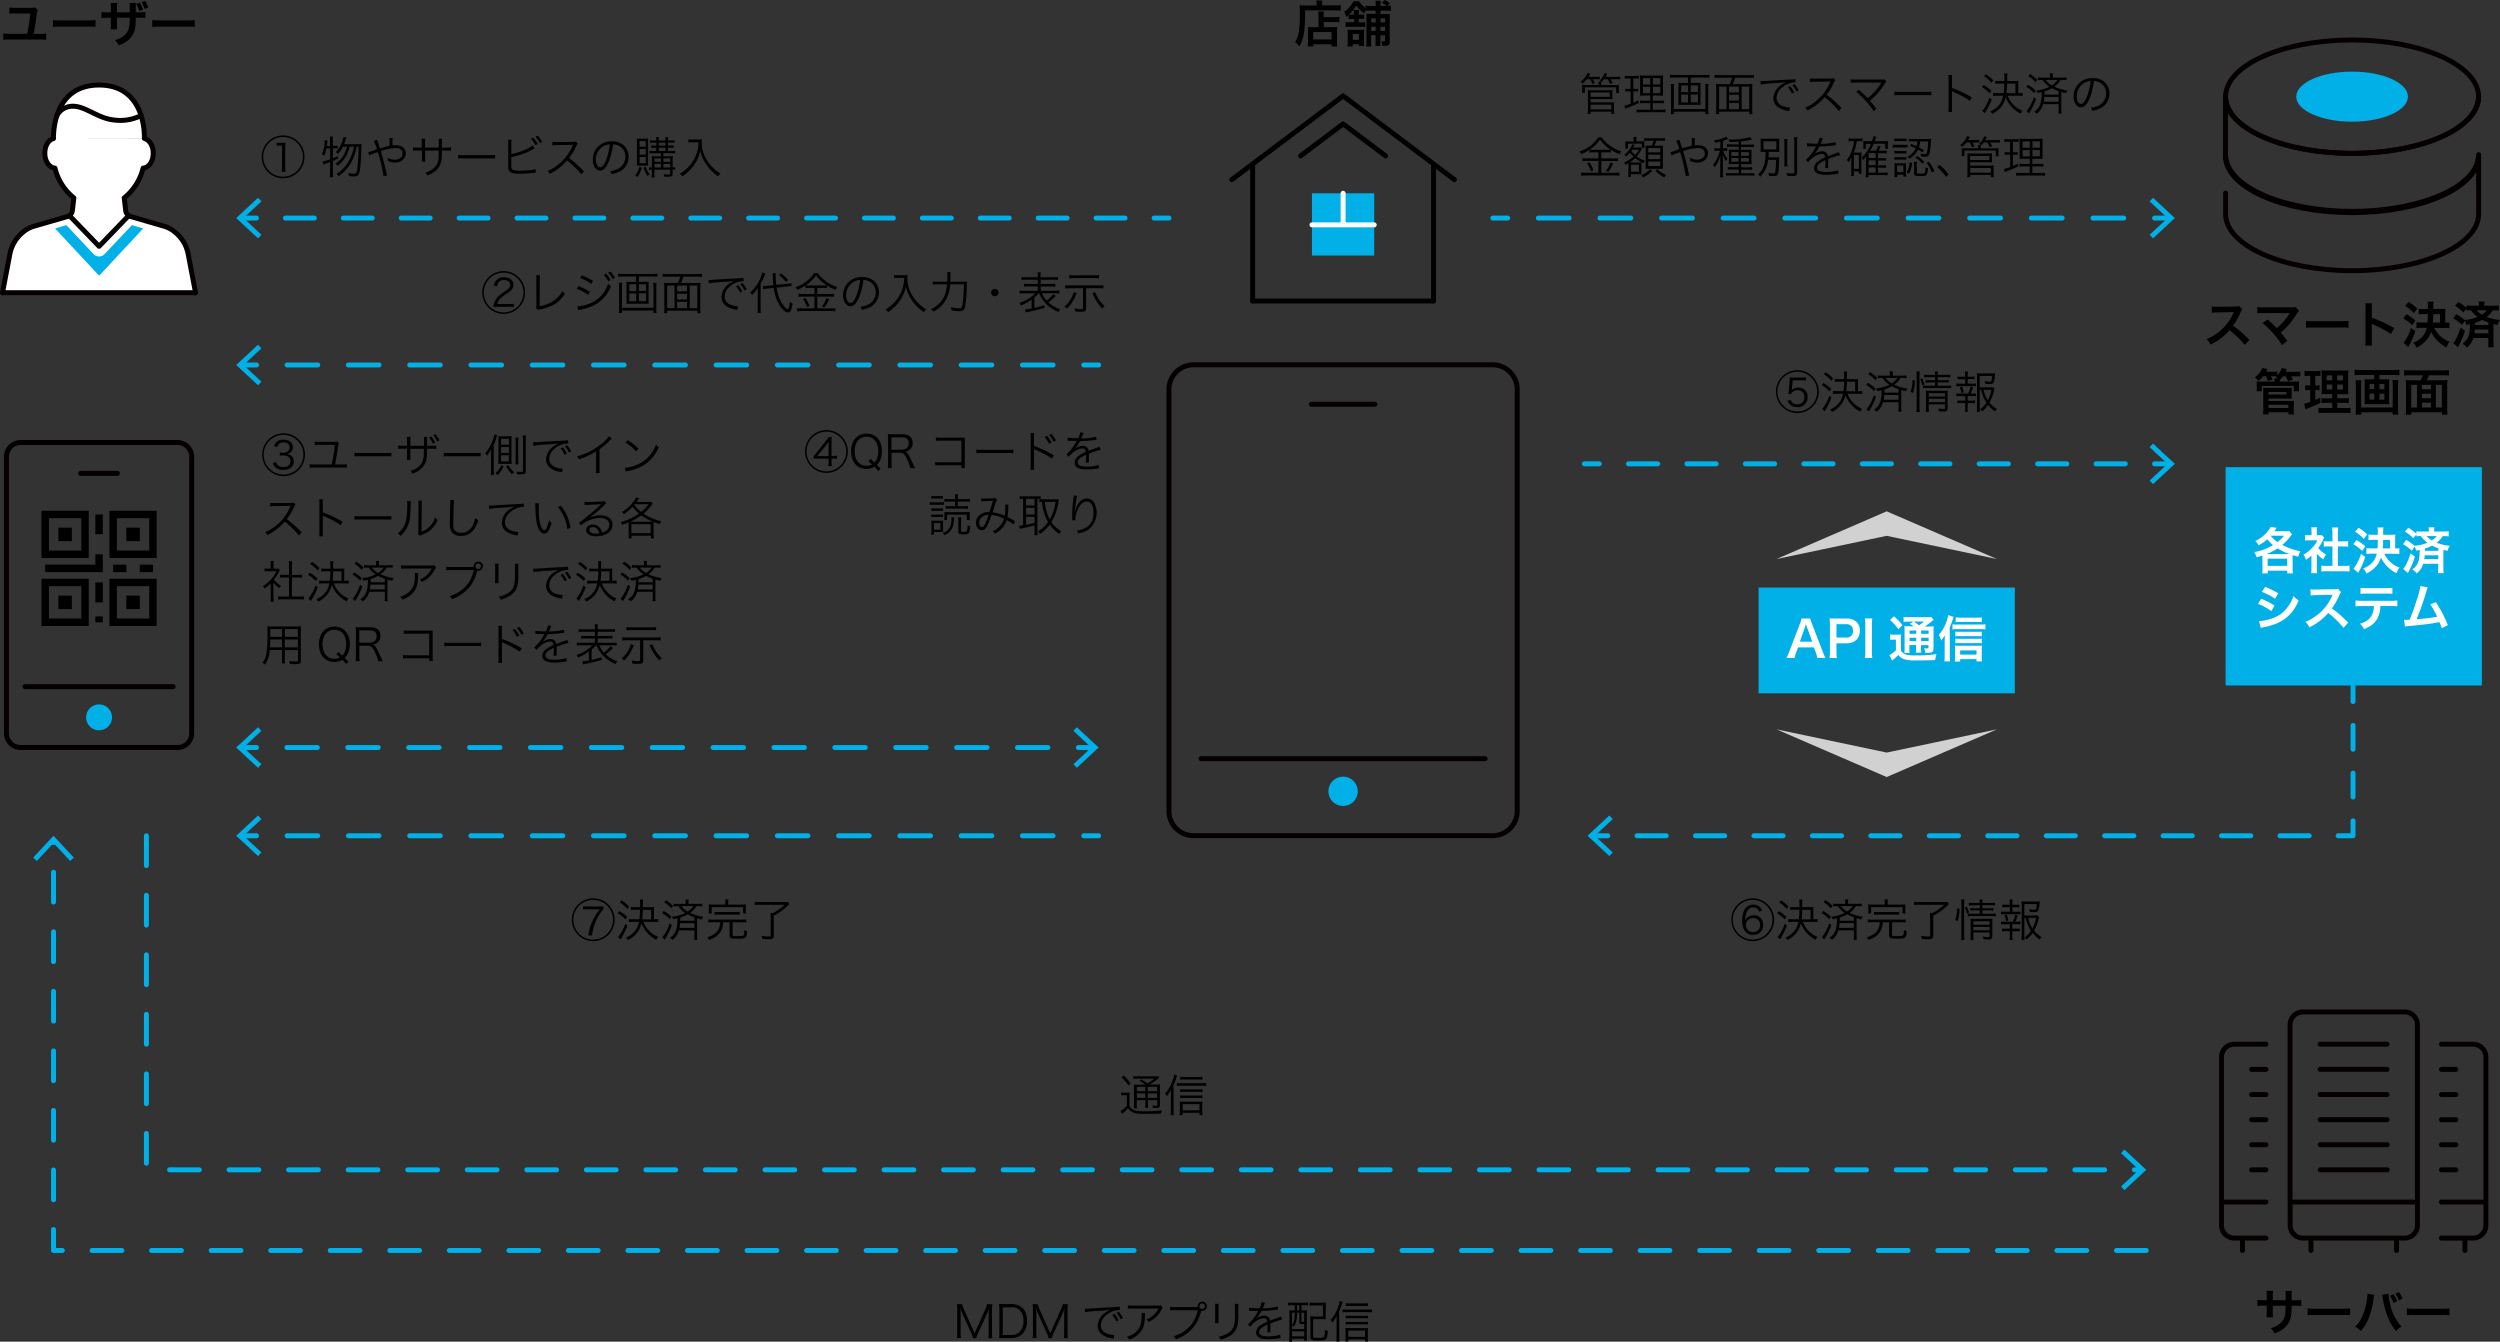 <svg xmlns="http://www.w3.org/2000/svg" width="1007.71" height="540.8" viewBox="0 0 1007.71 540.8"><rect x="0" y="0" width="1007.71" height="540.8" fill="#333333" stroke="none"/><defs><clipPath id="clip-path" transform="translate(-95.99 -27.15)"><path fill="none" d="M0 0h1200v600H0z"/></clipPath><style>.cls-11,.cls-15,.cls-20,.cls-4,.cls-8,.cls-9{fill:none}.cls-3{fill:#00b0e7}.cls-15,.cls-4{stroke:#000}.cls-11,.cls-20,.cls-4,.cls-6,.cls-8,.cls-9{stroke-linecap:round;stroke-linejoin:round;stroke-width:2px}.cls-6{fill:#fff}.cls-6,.cls-8{stroke:#050000}.cls-11,.cls-20,.cls-9{stroke:#00b0e7}.cls-11{stroke-dasharray:12.35 12.35}.cls-15{stroke-miterlimit:10;stroke-width:3px}.cls-20{stroke-dasharray:12 12}</style></defs><g id="レイヤー_2" data-name="レイヤー 2"><g clip-path="url(#clip-path)" id="レイヤー_5" data-name="レイヤー 5"><path class="cls-3" d="M897.11 188.31h103.29v88H897.11zm-188.26 48.52h103.29v42.64H708.85z"/><path class="cls-4" d="M586.26 72.42l-44.88-33.76-44.88 33.76m8.42-6.33v55.24m72.92-55.24v55.24"/><path class="cls-3" d="M528.83 77.92h25.09v25.09h-25.09z"/><path d="M541.38 90.46V77.92m-12.55 12.72h25.1" stroke="#fff" stroke-linecap="round" stroke-linejoin="round" stroke-width="2" fill="none"/><path class="cls-4" d="M504.92 121.33h72.92"/><path class="cls-4" d="M654.52 90l-17.15-12.9L620.22 90" transform="translate(-95.99 -27.15)"/><path class="cls-6" d="M154.29 83c2 .58 3.46 3 3.46 5.92 0 3.25-1.76 5.83-4.08 6a22.22 22.22 0 01-7.61 12l.59 5.14a2.78 2.78 0 001.23 2 2.88 2.88 0 00.79.38l12.93 3.75a12.19 12.19 0 015.07 2.65 14.88 14.88 0 015.14 8.59l3 15.69c.05.21 0-.17-.15 0s-.34 0-.56 0H97.72c-.23 0-.43.16-.57 0s-.19.21-.15 0l3-15.69a14.88 14.88 0 015.14-8.59 12.19 12.19 0 015.07-2.65l12.93-3.75a2.94 2.94 0 00.8-.38 2.8 2.8 0 001.22-2l.6-5.14a22.23 22.23 0 01-7.62-12c-2.31-.21-4.08-2.79-4.08-6 0-3 1.45-5.34 3.46-5.92m36.66-.06s1.08-21.51-18.25-21.51S117.56 83 117.56 83" transform="translate(-95.99 -27.15)"/><path class="cls-6" d="M118.94 73.73a6.86 6.86 0 013.84-3.31c2.61-1 5.55-.19 8.09 1 3.66 1.67 6.86 3.64 11 4.09a18.81 18.81 0 0011-1.79" transform="translate(-95.99 -27.15)"/><path class="cls-6" d="M27.99 86.9l11.95 12.39M51.89 86.9L39.94 99.29"/><path class="cls-3" d="M149.18 117.89l-11.05 11.71a3.1 3.1 0 01-4.41 0l-11-11.71-4.51 1.37 17.71 19h.06l17.71-19z" transform="translate(-95.99 -27.15)"/><path d="M804.93 293.98l-44.44 19.23-44.44-19.23 44.44 9.37 44.44-9.37zm-88.88-68.64l44.44-19.23 44.44 19.23-44.44-9.36-44.44 9.36z" fill="#d1d1d1"/><ellipse class="cls-8" cx="948.09" cy="38.96" rx="50.98" ry="22.85"/><ellipse class="cls-3" cx="948.09" cy="38.96" rx="22.51" ry="10.09"/><path class="cls-8" d="M1095.05 90c0 12.62-22.82 22.85-51 22.85s-51-10.23-51-22.85V66.11c0 12.62 22.83 22.85 51 22.85s51-10.23 51-22.85" transform="translate(-95.99 -27.15)"/><path class="cls-8" d="M993.09 89.49c0 12.62 22.83 22.85 51 22.85s51-10.23 51-22.85v23.92c0 12.62-22.82 22.85-51 22.85s-51-10.23-51-22.85V105" transform="translate(-95.99 -27.15)"/><path d="M1000.82 166.2a38.45 38.45 0 00-6.14-5.94 23.7 23.7 0 01-7.63 5.78 8 8 0 00-1.62-2.22 16.76 16.76 0 004-2.2 19.28 19.28 0 006.72-8.14l.22-.52c-.32 0-.32 0-6.63.12a15.48 15.48 0 00-2.17.16l-.08-2.56a8.59 8.59 0 001.75.12h.49l7-.1a4.33 4.33 0 001.78-.22l1.32 1.36a3.85 3.85 0 00-.64 1.08 26.49 26.49 0 01-3.12 5.52 31 31 0 013.7 2.9c.5.44.5.44 2.92 2.78zm9.18-10.26c1.06.88 1.66 1.42 2.48 2.22 1.1 1.12 1.1 1.12 1.24 1.24a24.56 24.56 0 002.62-2.52 26.45 26.45 0 002.44-3.26l.12-.18v-.1h-10.46a21.9 21.9 0 00-2.57.1v-2.54a14.65 14.65 0 002.61.14h11.12a5.24 5.24 0 001.66-.16l1.4 1.58a6.24 6.24 0 00-.88 1.18 30.93 30.93 0 01-6.46 7.58 58 58 0 012.64 3.34l-2.1 1.68a32.92 32.92 0 00-3.86-5 32.31 32.31 0 00-4-3.86zm15.49.54a19.71 19.71 0 003.25.14h10.66a19.64 19.64 0 003.24-.14v2.78a22 22 0 00-3.26-.1h-10.63a22 22 0 00-3.26.1zm23.89 9.96a13.47 13.47 0 00.12-2.24v-12.82a12.86 12.86 0 00-.12-2h2.74a13.41 13.41 0 00-.08 2.1v3.72a58.76 58.76 0 019.08 4.22l-1.4 2.36a47.32 47.32 0 00-7.08-3.82 6.46 6.46 0 01-.68-.34 10.34 10.34 0 01.08 1.36v5.28a22 22 0 00.08 2.22zm16.62-12.62a19.73 19.73 0 013.61 2.52l-1.29 1.86a19.5 19.5 0 00-3.6-2.74zm3.54 6.8a30.65 30.65 0 01-2.2 5.28c-.14.26-.56 1-.62 1.12l-1.9-1.66a18.18 18.18 0 003-6zm-2.67-11.74a17.43 17.43 0 013.5 2.66l-1.41 1.8a15.3 15.3 0 00-3.5-2.86zm10.38 10.44a10.61 10.61 0 006.12 5.56 7.33 7.33 0 00-1.18 2.28 13.08 13.08 0 01-6.26-6.26c-1 2.84-2.7 4.74-5.82 6.4a6.93 6.93 0 00-1.38-2c3.16-1.34 4.8-3.12 5.46-6h-1.92a17.12 17.12 0 00-2.24.12v-2.38a17.43 17.43 0 002.22.12h2.24c.1-1.14.14-2.3.16-3.42H1073a19.78 19.78 0 00-2.12.1v-2.24c.62.06 1.28.1 2.12.1h1.64v-1.08a9.21 9.21 0 00-.14-1.88h2.44a7.88 7.88 0 00-.14 1.86v1.1h3.06a13.83 13.83 0 001.86-.08 10.69 10.69 0 00-.08 1.6v4a12.08 12.08 0 001.68-.12v2.38a17.65 17.65 0 00-2.22-.12zm2.28-2.14v-3.42h-2.76c0 1.6-.06 2.38-.16 3.42zm6.54-3.42a18.13 18.13 0 013.31 2.34 16.68 16.68 0 005.28-1.2 11.85 11.85 0 01-2.7-2.68 10.11 10.11 0 00-1.76.1v-.74l-1.31 1.52a15.7 15.7 0 00-3.34-2.7l1.38-1.56a22.41 22.41 0 013.27 2.44v-1a13.54 13.54 0 002 .1h3v-.24a10.16 10.16 0 00-.1-1.44h2.34a9.66 9.66 0 00-.1 1.42v.26h3.76a17.94 17.94 0 002.12-.1v2.06a12.09 12.09 0 00-1.94-.1h-.46a10.15 10.15 0 01-2.48 2.66 19.54 19.54 0 005.34 1.24 5.29 5.29 0 00-.9 2c-.84-.16-1.08-.2-1.72-.36v7.08a17.58 17.58 0 00.12 2.28h-2.3a18.36 18.36 0 00.12-2.3v-1.46h-6a7.7 7.7 0 01-2.64 3.86 5.19 5.19 0 00-1.77-1.56c2.35-1.82 2.93-3.34 3-7.86-.46.1-.73.14-1.46.26a4.6 4.6 0 00-.62-1.6l-1.15 1.66a15 15 0 00-3.52-2.68zm3.51 6.7a28 28 0 01-2.07 5.2c-.12.2-.36.68-.76 1.44l-1.88-1.66a6.36 6.36 0 00.8-1.1 24.72 24.72 0 002.14-5.14zm3.94-.48c0 .64-.08.92-.16 1.52h5.64V160zm5.5-2.82a18.28 18.28 0 01-2.5-1.1 14.56 14.56 0 01-2.9 1.2v.9h5.38zm-4.68-4.94a6.82 6.82 0 002.08 1.72 6 6 0 001.94-1.72zm-86.09 26.56a11.11 11.11 0 01-1.94 1.94 6 6 0 00-1.46-1.48 7.71 7.71 0 003-3.74l2.15.4c-.29.54-.37.72-.6 1.1h2.74a9.82 9.82 0 001.78-.1v1.56a6.43 6.43 0 001.74-2.94l2.14.34c-.32.7-.36.78-.54 1.16h3.94a12.53 12.53 0 002-.1v2a15.23 15.23 0 00-1.86-.08h-1.86a11.52 11.52 0 01.76 1.36l-2 .58a10.17 10.17 0 00-.94-1.94h-1.12a10.93 10.93 0 01-1.22 1.4v.72h5.62c1.14 0 1.5 0 2.16-.06a6.81 6.81 0 00-.06 1.24v1.4a7.86 7.86 0 00.08 1.32h-2.16v-2.18h-12.91v2.18h-2.12a11.67 11.67 0 00.08-1.32v-1.36a7.34 7.34 0 00-.08-1.28c.6 0 .94.06 2.1.06h5.19v-.32a4.46 4.46 0 00-.06-1h1.38a5.72 5.72 0 00-.92-.62l.3-.22h-2.22c.32.56.44.82.68 1.32l-1.94.66a8.87 8.87 0 00-.75-2zm-.08 15.4a17.88 17.88 0 00.12-2.22v-7.2a8 8 0 00-.08-1.32 13.66 13.66 0 001.69.08h8.16a13.57 13.57 0 001.72-.08 9.3 9.3 0 00-.06 1.36v1.5a11.45 11.45 0 00.06 1.56c-.5 0-1-.06-1.64-.06h-7.74v1h8.6a12 12 0 001.64-.08 13.56 13.56 0 00-.08 1.66v2a13 13 0 00.1 1.82h-2.2v-.86h-8v.86zm2.23-8h7.24v-1.06h-7.24zm0 5.44h8v-1.3h-8zm16.01-12.96a8.43 8.43 0 00-1.5.1v-2.16a10.67 10.67 0 001.82.12h2.82a8.84 8.84 0 001.79-.12v2.14a11.7 11.7 0 00-1.48-.08h-.61v3.9h.46a6.23 6.23 0 001.27-.1v2a8.48 8.48 0 00-1.27-.08h-.46v3.94c.85-.36 1.08-.46 2-.9l.06 2.12c-1.74.86-2.53 1.2-5.63 2.46l-.4.16-.54-2.26a17 17 0 002.46-.76v-4.76h-.66a7 7 0 00-1.36.1v-2.06a7.29 7.29 0 001.4.1h.62v-3.9zm9.67 10.88h-2.22a16.4 16.4 0 00-2.08.08v-2a12 12 0 002.06.1h2.24V186h-1.9c-1.34 0-1.8 0-2.4.06 0-.46 0-.46.08-2.48v-4.48a21.77 21.77 0 00-.1-2.68 23.83 23.83 0 002.7.1h5.54a17.36 17.36 0 002.58-.1c-.06.58-.08 1.52-.08 2.74v4.26c0 1.4 0 2.1.08 2.68a20.47 20.47 0 00-2.18-.06h-2.3v1.64h2.56a13.92 13.92 0 002.12-.1v2.06a14.28 14.28 0 00-2.1-.1h-2.58v2.06h3.22a13.92 13.92 0 002.12-.1v2.14a16.83 16.83 0 00-2.26-.1h-8.42a17.38 17.38 0 00-2.26.1v-2.14a12.61 12.61 0 002 .1h3.58zm-2.22-11.08v2h2.22v-2zm0 3.68v2h2.22v-2zm4.22-1.68h2.32v-2h-2.32zm0 3.7h2.32v-2h-2.32zm9.46-5.88a24.19 24.19 0 00-2.47.12v-2.2a21.79 21.79 0 002.43.12h13.2a23.57 23.57 0 002.46-.12v2.2a23.45 23.45 0 00-2.44-.12h-5.64v1.78h2.38a12.22 12.22 0 001.64-.08 10.57 10.57 0 00-.08 1.5v7.16a9.42 9.42 0 00.08 1.48 12.89 12.89 0 00-1.76-.08h-6.46a13.09 13.09 0 00-1.8.08 11.49 11.49 0 00.08-1.48v-7.16a13.06 13.06 0 00-.08-1.5 12.22 12.22 0 001.64.08h2.28v-1.78zm15.16 2.08a21 21 0 00-.12 2.24v9a21.72 21.72 0 00.14 2.68h-2.32v-.94h-12.63v.94h-2.28a26.23 26.23 0 00.12-2.66v-9a19.57 19.57 0 00-.12-2.22h2.32a12.85 12.85 0 00-.08 1.78v9.22h12.73v-9.3a10.28 10.28 0 00-.1-1.74zm-11.6 1.56V184h1.9v-2.1zm0 3.9v2.44h1.9v-2.44zm4-1.8h2v-2.1h-2zm0 4.24h2v-2.44h-2zm16.62-7.84a12 12 0 00.9-2h-5.11a21.48 21.48 0 00-2.46.12v-2.22a21.66 21.66 0 002.45.12h13.18a22.37 22.37 0 002.44-.12v2.22a21.6 21.6 0 00-2.44-.12h-5.62a11.62 11.62 0 01-.88 2h6a19.11 19.11 0 002.36-.1 18.54 18.54 0 00-.12 2.58v8.7a25.3 25.3 0 00.12 2.72h-2.26v-1h-12.33v1h-2.26a21 21 0 00.12-2.72v-8.7a25 25 0 00-.12-2.56 19 19 0 002.37.1zm-1.48 1.86h-2.31v9.12h2.31zm2 1.78h3.62v-1.78h-3.62zm3.62 1.8h-3.62v1.8h3.62zm0 5.54v-1.94h-3.62v1.94zm2 0h2.42v-9.12h-2.42zm-60.54 359.87v-1.54a12.75 12.75 0 00-.1-2.22h2.58a7.39 7.39 0 00-.08 1.34v2.42h1.28a14.2 14.2 0 002.6-.14v2.44a20.35 20.35 0 00-2.56-.1h-1.34a24.25 24.25 0 01-.14 3.3 8 8 0 01-2.88 5.75 11.12 11.12 0 01-3.9 2.1 5.94 5.94 0 00-1.5-2.12 9.29 9.29 0 003.82-1.9c1.36-1.18 1.94-2.5 2.12-4.81 0-.46 0-.94.08-2.32h-5.18v3a12.31 12.31 0 00.08 1.68h-2.6a13.17 13.17 0 00.08-1.72v-3h-1.22a20.35 20.35 0 00-2.56.1v-2.44a14.2 14.2 0 002.6.14h1.18v-2a10.66 10.66 0 00-.1-1.78h2.62a10 10 0 00-.08 1.72v2.06zm8.84 3.26a19.64 19.64 0 003.24.14h10.66a19.64 19.64 0 003.24-.14v2.78a22 22 0 00-3.26-.1h-10.62a22 22 0 00-3.26.1zm26.84-5.42a8.47 8.47 0 00-.26 1.54 36.08 36.08 0 01-1.58 6.85 19.1 19.1 0 01-3.54 6.18 8.77 8.77 0 00-2.28-1.72 13.41 13.41 0 002.86-4.27 24.32 24.32 0 001.88-6.86 14.68 14.68 0 00.18-1.94v-.28zm5.68-.5a25.89 25.89 0 00.84 4.6 19.38 19.38 0 004.46 8.65 8.62 8.62 0 00-2.2 1.84 20.93 20.93 0 01-3.4-5.89 31.33 31.33 0 01-1.9-7.28 10 10 0 00-.28-1.44zm2.1.22a10.4 10.4 0 011.5 2.82l-1.5.7a12.14 12.14 0 00-1.48-2.86zm2.2 2.52a14.27 14.27 0 00-1.44-2.76l1.4-.64a11.46 11.46 0 011.48 2.68zm3.18 3.18a19.64 19.64 0 003.24.14h10.66a19.64 19.64 0 003.24-.14v2.78a22 22 0 00-3.26-.1h-10.62a22 22 0 00-3.26.1zM626.69 28.59a6.64 6.64 0 00-.1-1.22H629a5 5 0 00-.1 1.24v.72h5a18.56 18.56 0 002.52-.12v2.22c-.6-.06-1.5-.1-2.48-.1h-11.89c0 8.48-.46 11.5-2.3 14.5a8.62 8.62 0 00-1.75-1.72 10.1 10.1 0 001.5-4.06 46 46 0 00.42-7.78c0-1.7 0-2.34-.08-3 .7.06 1.46.1 2.36.1h4.52zm.76 5.22a11.31 11.31 0 00-.1-2h2.28a14.39 14.39 0 00-.08 2v.24h4.2a13 13 0 002.12-.12v2.2a15.14 15.14 0 00-2-.12h-4.28v2.1h3.66A13.27 13.27 0 00635 38a19.72 19.72 0 00-.08 2v3.26a17.21 17.21 0 00.12 2.6h-2.28V45h-7.4v.84h-2.26a18.55 18.55 0 00.12-2.46v-3.59a14.68 14.68 0 00-.08-1.76 13.8 13.8 0 001.78.08h2.56zm-2.12 9.26h7.4v-3h-7.4zm15.56-8.3a10.64 10.64 0 00-1.3.06v-1.62c-.3.26-.46.38-.92.74a7.83 7.83 0 00-.86-2.08 8.73 8.73 0 002.28-2 12.11 12.11 0 001.54-2.24h2.14a9.7 9.7 0 002.66 2.74v-.94a11 11 0 001.84.1h2.24v-.44a8.78 8.78 0 00-.12-1.62h2.16a7 7 0 00-.12 1.62v.44h2.46a8.58 8.58 0 00-1.9-1.26l1.12-1.08a8.22 8.22 0 012.08 1.28l-.92 1.06a8 8 0 001.38-.1v2.14a9.69 9.69 0 00-1.66-.1h-2.56v1.32h2c.94 0 1.32 0 1.82-.06a16.9 16.9 0 00-.08 2v9.36c0 1.16-.52 1.56-2 1.56h-1a6.73 6.73 0 00-.4-1.9 7 7 0 001.14.1c.28 0 .36-.1.36-.46v-2h-1.88v2.44a13.87 13.87 0 00.08 1.84h-2.08a14.51 14.51 0 00.08-1.82v-2.5h-1.8v2.32a18.51 18.51 0 00.08 2.2h-2.06a15.35 15.35 0 00.1-2.18v-9c0-1.06 0-1.42-.06-2 .52 0 .94.06 2 .06h1.74v-1.32h-2.24a15.49 15.49 0 00-1.84.08c-.22.42-.28.54-.52 1.06a12.28 12.28 0 01-3.16-3.2 15.35 15.35 0 01-3 3.66h2.02v-.14a12.08 12.08 0 00-.08-1.7h2.14a8.85 8.85 0 00-.1 1.68v.16h.9a6.47 6.47 0 001.26-.06v1.82a8.41 8.41 0 00-1.22-.06h-.94v1.44h1a15.28 15.28 0 001.6-.06v1.92a9.61 9.61 0 00-1.56-.08H640a9.44 9.44 0 00-1.64.1v-2a12.22 12.22 0 001.64.08h1.84v-1.36zm2.86 10.9V45h-2.48v.88h-2.14a10.69 10.69 0 00.1-1.76v-3.39a12.88 12.88 0 00-.08-1.62 11.13 11.13 0 001.56.08h3.66a8.86 8.86 0 001.44-.08v5.12a9.18 9.18 0 00.08 1.44zm-2.48-2.44h2.48v-2.38h-2.48zm7.44-8.68v1.66h1.8v-1.66zm1.8 3.38h-1.8v1.7h1.8zm1.92-1.72h1.88v-1.66h-1.88zm1.88 3.42v-1.7h-1.88v1.7zm-543.08-8.48a5.26 5.26 0 00-.42 1.66c-.48 3.54-.7 5-1.22 8H112a14.2 14.2 0 002.6-.14v2.52a20 20 0 00-2.56-.1H99.91a20.12 20.12 0 00-2.58.1v-2.56a14.32 14.32 0 002.62.14h7a78.64 78.64 0 001.26-8.2H102a13.47 13.47 0 00-2.24.12v-2.54a11.09 11.09 0 002.22.16h5.82a7.6 7.6 0 002.22-.2zm6.12 4.08a19.64 19.64 0 003.24.14h10.66a19.64 19.64 0 003.24-.14V38a22 22 0 00-3.26-.1h-10.62a22 22 0 00-3.26.1zm30.96-3.12v-1.54a13.19 13.19 0 00-.1-2.24h2.58a7.64 7.64 0 00-.08 1.36v2.42H152a14.2 14.2 0 002.6-.14v2.44a20.35 20.35 0 00-2.56-.1h-1.34a24.08 24.08 0 01-.14 3.28 8 8 0 01-2.88 5.74 11.12 11.12 0 01-3.9 2.1 5.94 5.94 0 00-1.5-2.12 9.29 9.29 0 003.82-1.9c1.36-1.18 1.94-2.5 2.12-4.8 0-.44 0-.92.08-2.3h-5.18v3a12.31 12.31 0 00.08 1.68h-2.6a13 13 0 00.08-1.72v-2.96h-1.22a20.35 20.35 0 00-2.56.1V32a14.2 14.2 0 002.6.14h1.18v-2a10.66 10.66 0 00-.1-1.78h2.62a9.87 9.87 0 00-.08 1.7v2.08zm4-3.88a10.44 10.44 0 011.3 2.78l-1.48.56a12.51 12.51 0 00-1.28-2.82zm2 2.54a15.28 15.28 0 00-1.24-2.72l1.4-.52a10.7 10.7 0 011.28 2.64zm3.04 4.46a19.64 19.64 0 003.24.14h10.66a19.64 19.64 0 003.24-.14V38a22 22 0 00-3.26-.1h-10.62a22 22 0 00-3.26.1z" transform="translate(-95.99 -27.15)"/><path class="cls-9" d="M97.38 87.9h6"/><path stroke-dasharray="11.67 11.67" stroke="#00b0e7" stroke-linecap="round" stroke-linejoin="round" stroke-width="2" fill="none" d="M115.05 87.9h344.31"/><path class="cls-9" d="M465.2 87.9h6"/><path class="cls-3" d="M104.01 96.08l1.36-1.47-7.22-6.71 7.22-6.71-1.36-1.47-8.8 8.18 8.8 8.18z"/><path class="cls-9" d="M97.38 147.12h6"/><path class="cls-11" d="M115.73 147.12h314.94"/><path class="cls-9" d="M436.85 147.12h6"/><path class="cls-3" d="M104.01 155.3l1.36-1.46-7.22-6.72 7.22-6.71-1.36-1.47-8.8 8.18 8.8 8.18z"/><path class="cls-9" d="M874.48 87.9h-6"/><path stroke-dasharray="12.42 12.42" stroke="#00b0e7" stroke-linecap="round" stroke-linejoin="round" stroke-width="2" fill="none" d="M856.06 87.9H613.94"/><path class="cls-9" d="M607.73 87.9h-6"/><path class="cls-3" d="M867.85 79.72l-1.36 1.47 7.22 6.71-7.22 6.71 1.36 1.47 8.8-8.18-8.8-8.18z"/><path class="cls-9" d="M97.38 301.32h6"/><path stroke-dasharray="12.27 12.27" stroke="#00b0e7" stroke-linecap="round" stroke-linejoin="round" stroke-width="2" fill="none" d="M115.65 301.32h312.89"/><path class="cls-9" d="M434.68 301.32h6"/><path class="cls-3" d="M104.01 309.5l1.36-1.47-7.22-6.71 7.22-6.71-1.36-1.47-8.8 8.18 8.8 8.18zm330.04 0l-1.36-1.47 7.22-6.71-7.22-6.71 1.36-1.47 8.8 8.18-8.8 8.18z"/><path class="cls-9" d="M638.63 186.96h6"/><path stroke-dasharray="11.78 11.78" stroke="#00b0e7" stroke-linecap="round" stroke-linejoin="round" stroke-width="2" fill="none" d="M656.41 186.96h206.18"/><path class="cls-9" d="M868.48 186.96h6"/><path class="cls-3" d="M867.85 195.14l-1.36-1.46 7.22-6.71-7.22-6.72 1.36-1.46 8.8 8.18-8.8 8.17z"/><path class="cls-9" d="M97.38 336.88h6"/><path class="cls-11" d="M115.73 336.88h314.94"/><path class="cls-9" d="M436.85 336.88h6"/><path class="cls-3" d="M104.01 345.06l1.36-1.46-7.22-6.72 7.22-6.71-1.36-1.47-8.8 8.18 8.8 8.18z"/><path class="cls-15" d="M18.22 207.38h16.05v16.05H18.22z"/><path d="M23.53 212.69h5.43v5.43h-5.43z"/><path class="cls-15" d="M45.61 207.38h16.05v16.05H45.61z"/><path d="M50.92 212.69h5.43v5.43h-5.43z"/><path class="cls-15" d="M45.61 234.77h16.05v16.05H45.61z"/><path d="M50.92 240.08h5.43v5.43h-5.43z"/><path class="cls-15" d="M18.22 234.77h16.05v16.05H18.22z"/><path d="M23.53 240.08h5.43v5.43h-5.43z"/><path class="cls-15" d="M18.22 229.1h21.72v-5.66m5.67 5.67h5.31m5.43 0h5.31m-21.72-21.73v7.95m0 19.44v8.03m0 5.67v2.36"/><path class="cls-8" d="M69.78 276.78H10.1"/><path class="cls-8" d="M167.53 328.46h-63.21a5.73 5.73 0 01-5.73-5.72V211.25a5.74 5.74 0 015.73-5.73h63.21a5.73 5.73 0 015.73 5.73v111.49a5.72 5.72 0 01-5.73 5.72z" transform="translate(-95.99 -27.15)"/><path class="cls-3" d="M141.14 316.31a5.22 5.22 0 10-5.21 5.21 5.21 5.21 0 005.21-5.21z" transform="translate(-95.99 -27.15)"/><path class="cls-8" d="M32.54 190.81h14.8m551.28 115H484.14"/><path class="cls-8" d="M697.65 364H577.08a9.9 9.9 0 01-9.9-9.9v-170a9.9 9.9 0 019.9-9.9h120.57a9.9 9.9 0 019.9 9.9v170a9.9 9.9 0 01-9.9 9.9z" transform="translate(-95.99 -27.15)"/><path class="cls-3" d="M643.28 346.12a5.91 5.91 0 10-5.91 5.91 5.91 5.91 0 005.91-5.91z" transform="translate(-95.99 -27.15)"/><path class="cls-8" d="M528.59 162.94h25.58"/><path d="M218.74 90.37a8.63 8.63 0 11-8.62-8.62 8.63 8.63 0 018.62 8.62zm-16.65 0a8 8 0 108-8 8 8 0 00-8 8zm5.45-5.7a11.16 11.16 0 001.28.07h1a9.69 9.69 0 001.28-.07 21 21 0 00-.14 2.54v7.47a10.21 10.21 0 00.12 1.73h-1.53a10.49 10.49 0 00.13-1.73v-8.84h-.79a8.14 8.14 0 00-1.34.09zM227.56 87a14.55 14.55 0 01-.85 2.88 4 4 0 00-1-.55 12.56 12.56 0 001.14-5.21 3.86 3.86 0 000-.47l1.15.18c0 .31-.05.45-.11 1s-.09.79-.14 1.19H229v-2.34a7.53 7.53 0 00-.12-1.5h1.35a7.41 7.41 0 00-.11 1.5v2.25h.88a4.58 4.58 0 001.12-.09V87a6.53 6.53 0 00-1.12-.07h-.83v4c.81-.32 1.12-.45 2-.88v1.08c-.92.43-1.21.56-2 .9v4.66a16.56 16.56 0 00.11 1.89h-1.35a11.85 11.85 0 00.12-1.89v-4.21l-2.7 1-.35-1.27a14.2 14.2 0 003.06-.85V87zm9.38-.75a15.37 15.37 0 01-1.55 4 12.67 12.67 0 01-3.29 3.72 3.38 3.38 0 00-.85-.88 10.14 10.14 0 003.28-3.47 12.12 12.12 0 001.33-3.35h-1.62a14.79 14.79 0 01-2 2.93 3.19 3.19 0 00-.92-.72 10.76 10.76 0 002.22-3.35 10.89 10.89 0 00.88-2.81l1.26.27c-.12.29-.12.29-.48 1.3-.17.45-.31.83-.54 1.39h5.54a9 9 0 001.53-.08 19 19 0 00-.12 2.54c-.08 2.72-.22 5.24-.42 6.94-.34 3-.79 3.6-2.55 3.6a14.94 14.94 0 01-2-.2 3.89 3.89 0 00-.32-1.26 9.67 9.67 0 002.36.36c.77 0 1-.34 1.26-1.62a66.45 66.45 0 00.59-9.29h-.79a22.31 22.31 0 01-.92 3.54 17.48 17.48 0 01-2.82 5.1 15.59 15.59 0 01-3.49 3.24 3.22 3.22 0 00-.92-.88 14.56 14.56 0 005.17-5.51 18.09 18.09 0 001.91-5.56zM248 83.48a7.4 7.4 0 00.35 1.1c.36 1.06.54 1.56.79 2.37a31.66 31.66 0 013.87-1 26.22 26.22 0 00-.07-3.18h1.35a17.27 17.27 0 00-.09 2.43v.58a8.09 8.09 0 011.35-.11c2.41 0 4 1.29 4 3.31s-1.77 3.71-4.23 3.71a7.69 7.69 0 01-3-.67 2.28 2.28 0 000-.32 8.14 8.14 0 00-.11-1 6.14 6.14 0 003 .83 3.67 3.67 0 002.16-.7 2.17 2.17 0 00.86-1.84c0-1.37-1.06-2.18-2.88-2.18a21.51 21.51 0 00-5.87 1.28c.92 3.06 1.57 5.6 2.33 9a5.92 5.92 0 00.23.77l-1.46.32a64.36 64.36 0 00-2.27-9.72 9 9 0 01-1 .33 17 17 0 00-2.47 1l-.46-1.28a20.5 20.5 0 002.64-.85c.45-.16.63-.2.92-.29a17.7 17.7 0 00-1.3-3.42zm24.85 3.17V84.9a10.82 10.82 0 00-.06-1.82h1.41a13.84 13.84 0 00-.07 1.68v1.89h1.55a13 13 0 002.1-.11v1.37a16.91 16.91 0 00-2.09-.09h-1.58c0 3.65-.22 4.8-.88 6.1a7.55 7.55 0 01-2.94 3 13.57 13.57 0 01-2.09.92 3.2 3.2 0 00-.81-1.13 7.88 7.88 0 003.44-1.77 5.84 5.84 0 001.93-4.5c0-.58.05-1.13.07-2.59h-5.47v3a9.15 9.15 0 00.07 1.46H266a10.9 10.9 0 00.07-1.51v-3h-1.51a17 17 0 00-2.09.09v-1.35a13.12 13.12 0 002.11.11H266v-2.07a11.26 11.26 0 00-.07-1.52h1.46a8 8 0 00-.07 1.46v2.13zm7.83 2.93a12.59 12.59 0 002.23.11h10.46a14.54 14.54 0 002.18-.09v1.46a19.28 19.28 0 00-2.2-.07h-10.44a18.32 18.32 0 00-2.23.07zm21.42-.32c3-.54 7.16-2.23 8.53-3.49l.92 1.22c-.29.13-.32.14-.78.38a27.94 27.94 0 01-8.67 3.08v2.63a.3.3 0 010 .1v.2c0 1.26.07 1.68.38 2a2.15 2.15 0 001.36.47 19.36 19.36 0 002.13.11 35.49 35.49 0 004.12-.29 8.59 8.59 0 001.79-.36l.1 1.44c-.34 0-.34 0-1.69.16-1.15.13-3.53.25-4.77.25-2.13 0-3.31-.21-3.94-.73a2.38 2.38 0 01-.74-1.73V85a11.44 11.44 0 00-.07-1.49h1.48a7.66 7.66 0 00-.15 1.49zm8.84-6.63a14 14 0 011.8 2.54l-.94.5a13.55 13.55 0 00-1.8-2.61zm1.82-.81a13 13 0 011.78 2.54l-.92.5a12.28 12.28 0 00-1.8-2.61zm17.55 15.58a33.89 33.89 0 00-5.77-5.57 19.7 19.7 0 01-3.44 3.23 23.43 23.43 0 01-3.52 2.16 4.08 4.08 0 00-.89-1.19 14.77 14.77 0 003.66-2.03 19.61 19.61 0 006.43-8.12 1.12 1.12 0 01.09-.22.61.61 0 00.05-.12h-.43l-6 .09a12.18 12.18 0 00-1.85.15v-1.46a8.75 8.75 0 001.43.09h.46l6.43-.07a3.28 3.28 0 001.15-.15l.76.78a3.05 3.05 0 00-.5.88 22.19 22.19 0 01-3 5 45 45 0 016 5.4zm11.01-4.96c-1.05 2.38-2.11 3.46-3.4 3.46-1.71 0-3-1.87-3-4.39a7.32 7.32 0 017.7-7.37 7 7 0 015 1.79 6 6 0 011.74 4.39 6.55 6.55 0 01-4.12 6.21 14.14 14.14 0 01-2.74.83 3 3 0 00-.63-1.21 10.82 10.82 0 003-.84 5.44 5.44 0 003.19-5 4.74 4.74 0 00-2.87-4.52 5 5 0 00-2.09-.45 27 27 0 01-1.78 7.1zm-2.22-6.28a6.24 6.24 0 00-2.93 5.37c0 1.73.76 3.06 1.73 3.06.75 0 1.47-.85 2.25-2.61a25 25 0 001.64-6.67 5.77 5.77 0 00-2.69.85zm15.57 8.63a11.23 11.23 0 01-1.74 3.7 4.54 4.54 0 00-.88-.66 9 9 0 001.69-3.51zm-.5-.9h-1.44V84.9a16.33 16.33 0 00-.07-1.91 14.51 14.51 0 001.48.06h1.74a12.62 12.62 0 001.39-.06 16.44 16.44 0 00-.05 1.78v7.35a17.5 17.5 0 00.05 1.82 13.38 13.38 0 00-1.4 0zm-.38-7.62h2.49V84h-2.49zm0 3.2h2.49v-2.26h-2.49zm0 3.46h2.49v-2.5h-2.49zm2.5 1.42a10.59 10.59 0 001.55 3.12 3.83 3.83 0 00-.86.63 16.69 16.69 0 01-1.55-3.31zm3.21-5.42a8.68 8.68 0 00-1.69.11v-1.1a8.32 8.32 0 001.69.11h1V86.7h-.5a8.83 8.83 0 00-1.5.09v-1a11.61 11.61 0 001.5.07h.57v-1.21h-1a9.56 9.56 0 00-1.55.09v-1.06a7.29 7.29 0 001.57.1h.93a5.69 5.69 0 00-.1-1.4h1.2a6.36 6.36 0 00-.11 1.4h2.74a4.78 4.78 0 00-.11-1.4h1.21a7.63 7.63 0 00-.11 1.4h1.15a7.48 7.48 0 001.53-.09v1a9.64 9.64 0 00-1.51-.09h-1.17v1.22h.79a11.37 11.37 0 001.48-.07v1a8.85 8.85 0 00-1.51-.05h-.78v1.35h1.24a8.15 8.15 0 001.68-.11V89a8.5 8.5 0 00-1.69-.11h-3.08v1.25h2.1a15.85 15.85 0 001.75-.09 13.46 13.46 0 00-.09 1.76v2.83a4.36 4.36 0 001-.11v1a8.49 8.49 0 00-1-.07V97c0 1.11-.32 1.38-1.67 1.38h-1.77a4.28 4.28 0 00-.2-1 15.83 15.83 0 001.86.15c.65 0 .75-.08.75-.49v-1.5h-6.33v1.14a14.57 14.57 0 00.07 2h-1.17c.05-.54.07-1.08.07-2v-1.14a7.64 7.64 0 00-1.17.11v-1.06a11.68 11.68 0 001.17.09v-2.79c0-.67 0-1.12-.07-1.77.47 0 1 .06 2 .06h1.73v-1.25zm2.92 2.07h-2.61v1.37h2.61zm0 2.2h-2.61v1.44h2.61zm-.89-7.37h2.74v-1.18h-2.74zm0 2.18h2.74V86.7h-2.74zm4.61 4.36V91h-2.73v1.37zm0 2.27v-1.4h-2.73v1.44zm8.73-10.15c-.34 0-.77 0-1.37.09v-1.3a6.92 6.92 0 001.37.09h2.38a8.67 8.67 0 001.67-.11 10.08 10.08 0 00-.07 1.19 13.14 13.14 0 001.53 6.28 15.93 15.93 0 002.7 3.73 14.64 14.64 0 003.37 2.61 4.08 4.08 0 00-1 1.15 17.71 17.71 0 01-6.07-7 14.16 14.16 0 01-1.13-3.33 15.63 15.63 0 01-2.52 5.83 18.09 18.09 0 01-2.43 2.74 17.47 17.47 0 01-2.3 1.8 3.18 3.18 0 00-1-1.06 15.24 15.24 0 004.17-3.55 14.5 14.5 0 002.83-5.24 15.71 15.71 0 00.57-3.92zm-67.24 60.56a8.63 8.63 0 11-8.62-8.63 8.63 8.63 0 018.62 8.63zm-16.65 0a8 8 0 108-8 8 8 0 00-7.98 8zm5.6 5.78a15.16 15.16 0 00-1.72.07 6.92 6.92 0 01.47-2 7.46 7.46 0 012.36-3c.36-.31.7-.54 2.25-1.63 1.28-.86 1.68-1.44 1.68-2.34 0-1.18-.94-1.9-2.51-1.9a2.45 2.45 0 00-2.19 1 3 3 0 00-.52 1.53l-1.36-.22a4.26 4.26 0 011-2.21 3.82 3.82 0 013.07-1.19c2.36 0 3.84 1.17 3.84 3a3.08 3.08 0 01-1 2.29 9.89 9.89 0 01-1.55 1.19 29.43 29.43 0 00-2.41 1.74 4.72 4.72 0 00-1.55 2.52h4.84a13.18 13.18 0 001.84-.09v1.32c-.68-.06-1.24-.09-1.85-.09zm17.06-12.75a10.31 10.31 0 00-.09 1.6l-.05 10.86a13.52 13.52 0 005.14-1.8 10.91 10.91 0 004.06-4.32 4.4 4.4 0 001 1.13c-2.47 3.68-5.12 5.35-9.92 6.29a4.15 4.15 0 00-1 .27l-.72-.9a3.47 3.47 0 00.13-1.17v-10.99c0-.36 0-.57-.05-1zm15.55 4.36a27 27 0 014.57 2.34l-.7 1.22a19.19 19.19 0 00-4.59-2.46zm-.47 8.23a15.75 15.75 0 004.85-1.12 11.9 11.9 0 005.4-4 13.31 13.31 0 002.16-4.06 5.87 5.87 0 001.11 1 14.18 14.18 0 01-6.93 7.76 22 22 0 01-4.55 1.55l-1 .19a5.39 5.39 0 00-.7.18zm1.87-12.53a26.72 26.72 0 014.47 2.26l-.74 1.21a18.42 18.42 0 00-4.43-2.39zm9.71-.65a13.22 13.22 0 011.8 2.54l-.92.48a12.78 12.78 0 00-1.82-2.55zm1.76-.9a12.32 12.32 0 011.8 2.52l-.93.5a12.27 12.27 0 00-1.8-2.56zm13.94 4.17a10.86 10.86 0 001.49-.07 10 10 0 00-.07 1.28v6.41a9.86 9.86 0 00.07 1.26 13.85 13.85 0 00-1.55-.07H350a13.85 13.85 0 00-1.55.07 9.86 9.86 0 00.07-1.26V142a10 10 0 00-.07-1.28 10.94 10.94 0 001.49.07h2.41v-2.19H347a13.84 13.84 0 00-1.89.11v-1.25a13.72 13.72 0 001.89.11h12.13a14.47 14.47 0 001.89-.11v1.25a13.55 13.55 0 00-1.89-.11h-5.62v2.19zm4.64.42a14.15 14.15 0 00-.11 1.85v8.12a16.1 16.1 0 00.11 2.16h-1.26v-1H346.7v1h-1.26a14.87 14.87 0 00.11-2.18V143a12.33 12.33 0 00-.11-1.85h1.35a10.8 10.8 0 00-.1 1.73v8.35h12.71v-8.37a11.18 11.18 0 00-.11-1.71zm-11 .56v2.73h2.79v-2.73zm0 3.69v3.18h2.79v-3.18zm3.87-1h2.9v-2.73h-2.9zm0 4.14h2.9v-3.18h-2.9zm22.72-7.34a17.92 17.92 0 002.14-.09 20 20 0 00-.11 2.27v7.8a15.89 15.89 0 00.11 2.16h-1.26v-1h-12.19v1h-1.26a13.78 13.78 0 00.11-2.2v-7.76a21.84 21.84 0 00-.11-2.27 17.48 17.48 0 002.11.09h3.36a10.25 10.25 0 001.07-2.57H365a13.2 13.2 0 00-1.91.11v-1.27a12.64 12.64 0 001.89.11h12.09a13 13 0 001.9-.11v1.27a12.7 12.7 0 00-1.9-.11h-5.64a12.32 12.32 0 01-1 2.57zm-11.31 1v9.11h2.95v-9.11zm8 0h-4v2.34h4zm-4 5.62h4v-2.3h-4zm0 3.49h4v-2.52h-4zm5.08 0h3.06v-9.11H374zm7.62-11.34h.65c.25 0 .47 0 1-.06 2.14-.16 7.9-.5 10.23-.59a16.84 16.84 0 002.14-.2l.11 1.33a7.56 7.56 0 00-2 .26 8.71 8.71 0 00-3.46 1.8 5.48 5.48 0 00-2.21 4.16 3.54 3.54 0 002.52 3.33 9.34 9.34 0 002.7.57h.18l-.23 1.46-.56-.11a9 9 0 01-3.89-1.38 4.37 4.37 0 01-2-3.68 6.81 6.81 0 013.37-5.52 11.44 11.44 0 011.71-1 36.07 36.07 0 01-4 .4 52.74 52.74 0 00-6.22.59zm11.92 2.07a12.51 12.51 0 011.66 2.52l-.92.47a10.64 10.64 0 00-1.62-2.56zm1.75-.85a13.42 13.42 0 011.66 2.52l-.9.47a12.27 12.27 0 00-1.64-2.55zm6.13 4.15c0-.84 0-1.45.08-2.23a12 12 0 01-2.34 2.9 3.11 3.11 0 00-.76-1 16.14 16.14 0 004.05-5.65 11.5 11.5 0 00.78-2.42l1.26.46c-.17.39-.17.39-.42 1a25 25 0 01-1.49 3.1v9.57a15.25 15.25 0 00.12 2.15h-1.4a14.25 14.25 0 00.12-2.2zm7.62-2.28a15.71 15.71 0 002.27 6.55c.83 1.24 1.73 2.13 2.18 2.13.21 0 .36-.17.5-.6a14.71 14.71 0 00.42-2.38 5.1 5.1 0 001.06.78c-.42 2.57-.92 3.53-1.87 3.53-1.25 0-3.05-1.93-4.27-4.54a20 20 0 01-1.48-5.37l-2.45.26a11.83 11.83 0 00-1.78.27l-.07-1.3h.36c.34 0 .95 0 1.46-.09l2.34-.24c-.13-1.15-.2-2.23-.22-3.15a11 11 0 00-.12-1.64h1.38a5.58 5.58 0 00-.09 1.19 26.85 26.85 0 00.24 3.49l4.23-.43a10.61 10.61 0 001.82-.29l.1 1.29h-.43c-.23 0-.86 0-1.37.09zm1.75-5.75a23.31 23.31 0 012.9 2.65l-.87.83A16.87 16.87 0 00410 138zm11.53 5.87a11 11 0 00-1.67.09v-1.08a17.37 17.37 0 01-3.28 1.75 3.84 3.84 0 00-.75-1.06 14.75 14.75 0 007.59-5.71h1.39a12.35 12.35 0 003.22 3.26 16.21 16.21 0 004.7 2.41 6.11 6.11 0 00-.72 1.15 19.31 19.31 0 01-3.51-1.83v1.11a10.6 10.6 0 00-1.66-.09h-2.19v2.45h5a10.66 10.66 0 001.77-.11v1.26a12.74 12.74 0 00-1.77-.1h-5v4.75h5.27a15.47 15.47 0 002-.11v1.3a13.34 13.34 0 00-2-.13h-11.36a15.68 15.68 0 00-2.05.13v-1.3a16.87 16.87 0 002.05.11h4.92v-4.75h-4.68a12.62 12.62 0 00-1.75.1v-1.26a10.76 10.76 0 001.76.11h4.67v-2.45zm-1.64 4a18 18 0 011.59 3.26l-1 .42a14.31 14.31 0 00-1.57-3.21zm6.95-5a12.48 12.48 0 001.59-.07 16.12 16.12 0 01-4.3-3.94 15.1 15.1 0 01-4.15 3.94 11.7 11.7 0 001.54.07zm2.62 5.55a22.51 22.51 0 01-1.93 3.35l-1-.42a11.89 11.89 0 001.8-3.4zm11.96-.64c-1 2.38-2.1 3.46-3.4 3.46-1.71 0-3-1.88-3-4.4a7.3 7.3 0 017.71-7.36 7 7 0 015 1.78 6.06 6.06 0 011.75 4.4 6.57 6.57 0 01-4.13 6.21 14 14 0 01-2.73.83 2.85 2.85 0 00-.63-1.21 10.71 10.71 0 003-.85 5.43 5.43 0 003.19-5 4.75 4.75 0 00-2.86-4.52A5.24 5.24 0 00444 140a27 27 0 01-1.79 7.12zm-2.21-6.28a6.21 6.21 0 00-2.94 5.36c0 1.73.76 3.06 1.73 3.06.76 0 1.48-.84 2.25-2.61a24.52 24.52 0 001.64-6.66 5.62 5.62 0 00-2.68.85zm17.77-1.68c-.35 0-.78 0-1.37.09V138a7.07 7.07 0 001.37.08h2.37a9 9 0 001.68-.1 8.39 8.39 0 00-.08 1.19 13.19 13.19 0 001.53 6.28 16.27 16.27 0 002.71 3.73 14.56 14.56 0 003.36 2.61 4.09 4.09 0 00-1 1.15 17.14 17.14 0 01-3.49-3.08 16.7 16.7 0 01-2.57-3.89 14.46 14.46 0 01-1.14-3.33 15.34 15.34 0 01-2.52 5.83 16.25 16.25 0 01-2.43 2.74 17.58 17.58 0 01-2.27 1.77 3.31 3.31 0 00-1-1.07 15.1 15.1 0 004.18-3.54 14.79 14.79 0 002.77-5.24 15.82 15.82 0 00.58-3.93zm25.9 1.55a15 15 0 002.11-.09 23.45 23.45 0 00-.09 2.36 58.31 58.31 0 01-.63 7.6c-.33 1.56-.87 2-2.31 2a22 22 0 01-3.2-.29 6.16 6.16 0 00-.31-1.35 16 16 0 003.42.45c1 0 1.19-.45 1.46-2.63a66.72 66.72 0 00.4-7H479a15.69 15.69 0 01-1.78 6.35 12.28 12.28 0 01-5 4.67 2.83 2.83 0 00-1-1 11 11 0 003-1.95c2.09-1.89 3.1-4.21 3.52-8.06h-3.53a14.79 14.79 0 00-2.22.11v-1.28a15.85 15.85 0 002.23.11h3.59c.05-.81.07-1.39.07-2.13a10.28 10.28 0 00-.11-1.74h1.42a13.8 13.8 0 00-.09 1.46c0 .84 0 .84-.09 2.41zm14.81 4.36a1.48 1.48 0 01-3 0 1.48 1.48 0 113 0zm13.36 2.82a22 22 0 01-4.29 2.4 4.06 4.06 0 00-.72-1 16.13 16.13 0 006.5-3.9H509a15.88 15.88 0 00-2 .1v-1.22a10.7 10.7 0 002 .11h5.31v-1.78h-3.72a14.31 14.31 0 00-1.84.07v-1.15a14.62 14.62 0 001.84.07h3.72v-1.69h-4.66a13.33 13.33 0 00-1.91.09v-1.19a13.17 13.17 0 001.95.11h4.62v-.41a8.73 8.73 0 00-.1-1.57h1.31a7.62 7.62 0 00-.11 1.57v.41h5a13.54 13.54 0 002-.11v1.2a13.9 13.9 0 00-1.94-.09h-5v1.69h4a15.68 15.68 0 001.91-.07v1.15a15.46 15.46 0 00-1.91-.07h-4v1.75H521a12.67 12.67 0 002-.11v1.22a15.84 15.84 0 00-2-.1h-5a10.62 10.62 0 001.88 2.91 14.09 14.09 0 002.64-2.52l1.05.7a3.37 3.37 0 00-.36.35 28.11 28.11 0 01-2.61 2.23 13.79 13.79 0 004.77 2.79 4.92 4.92 0 00-.78 1.08c-4-1.8-6.14-3.91-7.72-7.54h-.2a16.36 16.36 0 01-1.74 1.67v4.21c1.45-.32 2.23-.54 4.06-1.08v1.1c-2.34.67-4 1.08-6.68 1.6l-.84.22-.31-1.26a18.87 18.87 0 002.67-.34zm18.09-2.55a15.67 15.67 0 01-3.87 6.23 4.63 4.63 0 00-1-.83 12.3 12.3 0 003.74-5.85zm-2.72-2a13.93 13.93 0 00-1.87.11v-1.35a13.46 13.46 0 001.89.1h11.65a14 14 0 001.89-.1v1.33a14.2 14.2 0 00-1.88-.11h-5.11v8.07c0 1.17-.36 1.44-2 1.44-.7 0-1.64 0-2.38-.11a4 4 0 00-.31-1.24 15.85 15.85 0 002.58.23c.74 0 .86-.07.86-.45v-7.94zm11.76-4a15.09 15.09 0 00-1.89-.1h-8.22a15.53 15.53 0 00-1.87.1V138a13.41 13.41 0 001.89.11h8.21A13.88 13.88 0 00539 138zm-1.59 5.55a17.15 17.15 0 002.47 4.18 12.87 12.87 0 001.42 1.49 5.1 5.1 0 00-1 .94 19.56 19.56 0 01-3.94-6.14zm198.24-85.81a12.31 12.31 0 01-1.69 1.76 3 3 0 00-.9-.72 8.18 8.18 0 002.88-3.58l1.13.36c-.31.56-.43.75-.74 1.24h3a8.64 8.64 0 001.53-.09v1.08a10.43 10.43 0 00-1.39-.05h-1.4a11.77 11.77 0 01.79 1.53l-1 .43a9.06 9.06 0 00-.87-2zm5.81 1a4.94 4.94 0 00-.7-.43 6.08 6.08 0 002-3.08l1.1.27a11.87 11.87 0 01-.63 1.3h4.3a9.22 9.22 0 001.57-.09v1.12a8.18 8.18 0 00-1.53-.09h-2.38a11.3 11.3 0 01.85 1.49L745 61a9.84 9.84 0 00-1-1.92h-1.42a9.91 9.91 0 01-1 1.17.58.58 0 00-.14-.13 5.57 5.57 0 00-.05 1v.31h5.38c.83 0 1.24 0 1.82-.07a8.52 8.52 0 00-.06 1.13v.94a6.46 6.46 0 00.08 1.19h-1.16v-2.28h-12.62v2.25h-1.16a6.57 6.57 0 00.08-1.17v-.94a6.26 6.26 0 00-.08-1.15 16.66 16.66 0 001.77.07h4.88v-.31a6.58 6.58 0 00-.07-1zm-5.49 13a14.59 14.59 0 00.11-1.82v-6.5a9.9 9.9 0 00-.07-1.32 12.13 12.13 0 001.8.09h6.39a12 12 0 001.8-.09 11.54 11.54 0 00-.05 1.32v1a8.49 8.49 0 00.07 1.37c-.54 0-1-.07-1.8-.07h-7.06v1.34H745a12.46 12.46 0 001.66-.07 10.52 10.52 0 00-.09 1.62v1.42a10.12 10.12 0 00.11 1.7h-1.19v-.9h-8.34v.9zm1.19-6.9h7.72v-1.72h-7.72zm0 5.06h8.34v-1.88h-8.34zm15.19-12.45a7.9 7.9 0 00-1.42.09v-1.21a6.89 6.89 0 001.51.11h2.74a6.75 6.75 0 001.48-.11v1.19a11.72 11.72 0 00-1.39-.07h-.88V63h.72a6.17 6.17 0 001.2-.09v1.13a9.22 9.22 0 00-1.2-.07h-.72v4.58c.88-.38 1.18-.53 2.1-1l.08 1.13a49.11 49.11 0 01-4.69 2c-.41.17-.5.2-.72.31l-.36-1.26a17.15 17.15 0 002.49-.77V64h-1a6.09 6.09 0 00-1.18.09v-1.16a5.92 5.92 0 001.2.09h.94v-4.23zm7 6.86c-1.13 0-1.73 0-2.23.07a4.47 4.47 0 000-.65v-5.26a20.34 20.34 0 00-.09-2.28 17.79 17.79 0 002.32.09h4.74a16.66 16.66 0 002.3-.09c-.05.5-.07 1.2-.07 2.27v3.62c0 1.17 0 1.83.07 2.3-.64 0-1.13-.07-2.16-.07h-2v2.07h2.67a11.23 11.23 0 001.76-.09v1.19a11.8 11.8 0 00-1.76-.09h-2.67v2.64h3.35a10.18 10.18 0 001.76-.09v1.19a12.15 12.15 0 00-1.8-.09h-8a11.92 11.92 0 00-1.79.09v-1.19a9.48 9.48 0 001.71.09h3.75v-2.64h-2.38a10.8 10.8 0 00-1.73.09v-1.19a10.34 10.34 0 001.73.09h2.38v-2.07zm-1.08-7v2.56h2.92v-2.6zm0 3.51v2.54h2.92v-2.58zm4-.95h3v-2.6h-3zm0 3.49h3v-2.58h-3zM780 60.59a12.5 12.5 0 001.49-.07 9.87 9.87 0 00-.07 1.28v6.41a9.86 9.86 0 00.07 1.26 11.63 11.63 0 00-1.55-.08h-5.9a11.63 11.63 0 00-1.55.08 9.86 9.86 0 00.07-1.26V61.8a9.87 9.87 0 00-.07-1.28 12.91 12.91 0 001.5.07h2.41v-2.2H771a15.65 15.65 0 00-1.89.11v-1.24a13.82 13.82 0 001.89.11h12.14a14.7 14.7 0 001.89-.11v1.24a15.28 15.28 0 00-1.89-.11h-5.62v2.2zm4.64.41a14.48 14.48 0 00-.1 1.86V71a16.68 16.68 0 00.1 2.16h-1.26v-1h-12.66v1h-1.26a16.55 16.55 0 00.11-2.18v-8.1a13.88 13.88 0 00-.11-1.86h1.35a10.57 10.57 0 00-.11 1.73v8.36h12.71v-8.4a10.19 10.19 0 00-.11-1.71zm-11 .56v2.74h2.79v-2.74zm0 3.69v3.19h2.79v-3.19zm3.87-1h2.9v-2.69h-2.9zm0 4.14h2.9v-3.14h-2.9zm22.73-7.33a17.82 17.82 0 002.14-.09 20.16 20.16 0 00-.1 2.27V71a16.17 16.17 0 00.1 2.16h-1.26v-1h-12.19v1h-1.26a13.71 13.71 0 00.11-2.19v-7.73a19.38 19.38 0 00-.11-2.27 17.58 17.58 0 002.11.09h3.37a10.86 10.86 0 001.06-2.58H789a14.58 14.58 0 00-1.91.11v-1.26a13.93 13.93 0 001.89.11h12.08a14.81 14.81 0 001.91-.11v1.26a14.36 14.36 0 00-1.91-.11h-5.64a12.6 12.6 0 01-1 2.58zm-11.31 1v9.11h3v-9.12zm8 0h-4v2.34h4zm-4 5.62h4v-2.32h-4zm0 3.49h4v-2.53h-4zm5.07 0h3.06v-9.12H798zm7.64-11.36h1.65c2.14-.16 7.91-.51 10.23-.6a17.27 17.27 0 002.14-.19l.11 1.33a7.61 7.61 0 00-2 .25 9 9 0 00-3.45 1.8 5.53 5.53 0 00-2.22 4.16 3.53 3.53 0 002.52 3.33 9.06 9.06 0 002.7.58h.18l-.23 1.46-.56-.11a9.2 9.2 0 01-3.89-1.39 4.35 4.35 0 01-2-3.67 6.86 6.86 0 013.37-5.53 11.53 11.53 0 011.71-1 33.72 33.72 0 01-4 .39 53.51 53.51 0 00-6.21.6zm11.92 2.08a12.35 12.35 0 011.65 2.52l-.92.46a10.77 10.77 0 00-1.62-2.55zm1.74-.89a12.51 12.51 0 011.7 2.56l-.9.47a11.34 11.34 0 00-1.64-2.56zm17.91 10.9a33.43 33.43 0 00-5.76-5.57 19.7 19.7 0 01-3.45 3.23 23 23 0 01-3.53 2.16 3.87 3.87 0 00-.88-1.19 14.77 14.77 0 003.66-2.07 19.51 19.51 0 006.42-8.12c0-.11.06-.13.09-.22a.34.34 0 00.06-.12h-.43l-6 .09a12.18 12.18 0 00-1.85.15v-1.46a8.7 8.7 0 001.42.09h.47l6.43-.07a3.28 3.28 0 001.15-.15l.76.78a3.28 3.28 0 00-.51.88 21.48 21.48 0 01-3 5 44.43 44.43 0 016 5.4zm7.97-8.54a38.91 38.91 0 013.66 3.4 29.77 29.77 0 002.39-2.21 26 26 0 003-3.91c0-.09.07-.1.14-.21h-10.28a19.47 19.47 0 00-2.09.08v-1.4a13 13 0 002.11.11h10.49a2.17 2.17 0 001-.13l.76.91a4.66 4.66 0 00-.72 1 28 28 0 01-5.94 6.75c.68.74 1.42 1.68 2.62 3.28l-1.09.92a34.15 34.15 0 00-7-7.75zm14.4.72a12.79 12.79 0 002.24.11h10.46a14.54 14.54 0 002.18-.09v1.46a19.28 19.28 0 00-2.2-.07h-10.44a18.52 18.52 0 00-2.24.07zm21.77 8.21a12 12 0 00.1-1.89V59.22a11.21 11.21 0 00-.1-1.84h1.54a11.63 11.63 0 00-.09 1.88v3.36a44.34 44.34 0 018 3.8l-.8 1.34a36.16 36.16 0 00-6.71-3.57 1.92 1.92 0 01-.56-.31 5.71 5.71 0 01.07 1.12v5.42a12.48 12.48 0 00.09 1.91zm14.22-10.87a16.9 16.9 0 013.13 2.34l-.7 1a14.58 14.58 0 00-3.12-2.51zm3.24 5.83a30 30 0 01-2.36 4.9 4.81 4.81 0 00-.38.65l-1.05-1a15.21 15.21 0 002.85-5.29zm-2.34-10.19a15.69 15.69 0 013 2.5l-.74.94a13.25 13.25 0 00-3-2.63zm8.76 8.68a10.77 10.77 0 005.95 6.05 4.13 4.13 0 00-.72 1.17 12.2 12.2 0 01-6-6.66 10.23 10.23 0 01-1.73 3.78 11.29 11.29 0 01-3.71 3 3.45 3.45 0 00-.79-1 9.09 9.09 0 003.87-3 8.79 8.79 0 001.35-3.35h-2.18a12.13 12.13 0 00-1.89.11v-1.25a13.62 13.62 0 001.87.1h2.38a29.88 29.88 0 00.25-3.83H902a11.91 11.91 0 00-1.75.09v-1.23a10.79 10.79 0 001.75.09h1.94v-1.27a10.4 10.4 0 00-.12-1.77h1.36a9.61 9.61 0 00-.12 1.77v1.27H908a10.28 10.28 0 001.61-.07 9.83 9.83 0 00-.08 1.52v3.43h.18a10.44 10.44 0 001.55-.1v1.26a11.66 11.66 0 00-1.82-.11zm3.14-1v-3.88H905a30.31 30.31 0 01-.23 3.83zm5.09-3.39a15.61 15.61 0 013.09 2.32l-.7 1a11.79 11.79 0 00-3.1-2.49zm3.27 5.65a28.1 28.1 0 01-2.43 5.11c-.14.25-.16.27-.28.51a1.36 1.36 0 00-.15.27l-1-.94a17.37 17.37 0 002.95-5.65zm-2.39-10a19.7 19.7 0 012.9 2.34l-.79.92a12.3 12.3 0 00-2.87-2.47zm5.2 12.13a6.68 6.68 0 01-2.63 3.87 3 3 0 00-1-.85 5.57 5.57 0 002.63-3.55 15.7 15.7 0 00.46-4.3c-.66.16-.93.21-1.76.36a2.5 2.5 0 00-.56-1 15.8 15.8 0 005.46-1.53 9.35 9.35 0 01-2.8-2.72H919a9.37 9.37 0 00-1.57.09v-1.16a9.76 9.76 0 001.61.09h3.26v-.24a9.26 9.26 0 00-.11-1.49h1.33a8.52 8.52 0 00-.11 1.48v.25h3.93a9.67 9.67 0 001.62-.09v1.11a9.22 9.22 0 00-1.57-.09h-.79a8.74 8.74 0 01-2.56 2.72 16.9 16.9 0 005.37 1.52 3.5 3.5 0 00-.6 1.09 18 18 0 01-1.94-.45v6.81a12.56 12.56 0 00.11 1.89h-1.3a14.69 14.69 0 00.11-1.91v-1.91zm.49-2.9c-.06.76-.15 1.37-.24 1.93h6v-1.94zm5.78-2.32a16.89 16.89 0 01-2.7-1.2 14.58 14.58 0 01-3 1.29c0 .69 0 .88-.06 1.28h5.73zm-5.22-4.54a7.41 7.41 0 002.48 2.18 6.9 6.9 0 002.27-2.18zm17.64 7.57c-1.05 2.38-2.11 3.46-3.41 3.46-1.71 0-3-1.87-3-4.39a7.34 7.34 0 017.71-7.37 6.93 6.93 0 015 1.79 6 6 0 011.75 4.39 6.55 6.55 0 01-4.16 6.18 14.14 14.14 0 01-2.74.83 3 3 0 00-.63-1.21 10.92 10.92 0 003-.84 5.43 5.43 0 003.18-5 4.74 4.74 0 00-2.86-4.52 5.07 5.07 0 00-2.07-.46 27 27 0 01-1.77 7.14zM936 60.66a6.22 6.22 0 00-2.92 5.34c0 1.73.75 3.06 1.73 3.06.75 0 1.47-.85 2.25-2.61a25.35 25.35 0 001.64-6.67 5.77 5.77 0 00-2.7.88zM738.34 88.54a11.21 11.21 0 00-1.68.09v-1.08a17 17 0 01-3.27 1.74 4.12 4.12 0 00-.76-1.06 14.72 14.72 0 007.6-5.71h1.38a12.25 12.25 0 003.23 3.26 16.23 16.23 0 004.7 2.42 4.81 4.81 0 00-.72 1.15 19.13 19.13 0 01-3.52-1.84v1.12a10.46 10.46 0 00-1.65-.09h-2.2V91h5a11.63 11.63 0 001.76-.11v1.26a12.41 12.41 0 00-1.76-.11h-5v4.75h5.28a15.63 15.63 0 002-.1V98a13.24 13.24 0 00-2-.12h-11.36a15.81 15.81 0 00-2.06.12v-1.32a17.39 17.39 0 002.06.1h4.91V92h-4.68a12.68 12.68 0 00-1.75.11v-1.23a12.16 12.16 0 001.77.11h4.66v-2.45zm-1.64 4a18.67 18.67 0 011.58 3.26l-1 .41a13.43 13.43 0 00-1.57-3.2zm6.95-5a12.3 12.3 0 001.58-.07 16.47 16.47 0 01-4.3-4 15.08 15.08 0 01-4.14 4 11.63 11.63 0 001.53.07zm2.61 5.54a20.75 20.75 0 01-1.93 3.35l-1-.41a12.22 12.22 0 001.81-3.41zm6.12.99v-1.14c-.36.22-.58.34-1.19.65a2.29 2.29 0 00-.61-.92 13.51 13.51 0 003.89-2.41A9.85 9.85 0 01753 88.7a12.35 12.35 0 01-1.58 1.57 3.15 3.15 0 00-.71-.78 8.82 8.82 0 002.58-2.84 4.74 4.74 0 00.61-1.37l1 .3c-.09.15-.09.15-.31.56-.09.18-.14.27-.25.47h1.91a4.89 4.89 0 001-.09l.61.63a6.39 6.39 0 00-.41.63 13.33 13.33 0 01-1.77 2.41 13.08 13.08 0 003.32 1.73 3.27 3.27 0 00-.49 1 15.49 15.49 0 01-3.4-2 14.71 14.71 0 01-2.27 1.75h3.56a6.79 6.79 0 001.28-.07 12.69 12.69 0 00-.07 1.59v1.6a11.46 11.46 0 000 1.58h-4.27v1.13h-1.04a15.69 15.69 0 00.08-1.64zm2.1-10.52a5.31 5.31 0 00-.11-1.21h1.32a4.78 4.78 0 00-.11 1.23v.56h1.8a10.59 10.59 0 001.46-.06 8 8 0 00-.05 1.08v.6a7 7 0 00.05 1h-1v-1.69h-5.64v2h-1.1a6.5 6.5 0 00.07-1v-.79a9.2 9.2 0 00-.07-1.12 10.67 10.67 0 001.47.06h1.91zm-1.06 12.8h3.21v-2.81h-3.21zm.47-8.84c-.09.16-.15.22-.29.45a8.18 8.18 0 001.48 1.64 10.13 10.13 0 001.55-2.09zM762 96a12.19 12.19 0 01-3.76 2.68 3.92 3.92 0 00-.76-.92 9.25 9.25 0 003.64-2.44zm-1.5-12.11a11 11 0 00-1.77.11v-1.22a9.14 9.14 0 001.77.1h4.82a10.39 10.39 0 001.77-.1V84a9.6 9.6 0 00-1.77-.11h-1.73a13.44 13.44 0 01-.7 2h1.8a10.28 10.28 0 001.62-.07v9.37h-7.02c0-.54.05-1 .05-1.64v-6a12.7 12.7 0 00-.07-1.69h2.57a16.27 16.27 0 00.67-2zm-.11 4.67h4.81v-1.73h-4.81zm0 2.73h4.81v-1.78h-4.81zm0 2.81h4.81v-1.85h-4.81zm3.67 1.24a11.32 11.32 0 003.53 2.34 4.44 4.44 0 00-.74 1 13.07 13.07 0 01-3.62-2.68zm8.87-11.86a8.52 8.52 0 00.34 1.1c.36 1.06.54 1.56.8 2.37a31.66 31.66 0 013.87-1 26.22 26.22 0 00-.07-3.18h1.35a15.77 15.77 0 00-.09 2.43v.58a8.17 8.17 0 011.35-.11c2.42 0 4 1.29 4 3.31s-1.77 3.71-4.24 3.71a7.64 7.64 0 01-3-.67 2.28 2.28 0 000-.32 8.14 8.14 0 00-.11-1 6.14 6.14 0 003 .83 3.67 3.67 0 002.16-.7 2.19 2.19 0 00.86-1.84c0-1.37-1.06-2.18-2.88-2.18a21.51 21.51 0 00-5.87 1.28c.92 3.06 1.57 5.6 2.32 9a5.86 5.86 0 00.24.77l-1.46.32a64.36 64.36 0 00-2.27-9.72 9 9 0 01-1 .33 17 17 0 00-2.47 1l-.47-1.28a19.74 19.74 0 002.71-.91c.45-.16.63-.2.92-.29a18.41 18.41 0 00-1.3-3.42zm16.51.75c-.79.2-1.21.27-2.09.44a3.36 3.36 0 00-.51-1 14.15 14.15 0 004.38-1.11 2.6 2.6 0 00.61-.34l.72.9c-.25.1-.27.1-.61.25-.54.21-1 .39-1.46.54v3h.52a6.35 6.35 0 001.21-.08V88a8.12 8.12 0 00-1.21-.07h-.48a9.37 9.37 0 001.76 3.17 3.93 3.93 0 00-.63 1 10.88 10.88 0 01-1.26-2.74c0 .6 0 .78.06 1.39v5.87a13.2 13.2 0 00.11 2h-1.26a17.11 17.11 0 00.11-2v-4.21c0-.83 0-2.14.09-2.9a13.5 13.5 0 01-2.38 5.11 3.18 3.18 0 00-.66-1 15 15 0 002.79-5.72h-.89a10.93 10.93 0 00-1.36.1v-1.15a12.2 12.2 0 001.44.09h1zm7.33 0c-1.19.09-2.16.15-3.6.17a3.37 3.37 0 00-.46-1h1a27.65 27.65 0 007.75-1l.81 1a4.09 4.09 0 00-.74.16 36.5 36.5 0 01-3.77.57v1.3h3.44a11.77 11.77 0 001.75-.11v1.14a11.83 11.83 0 00-1.67-.09h-3.52v1.2H802a9.18 9.18 0 000 1.43v2.6a15.53 15.53 0 00.06 1.71h-4.24v1.29h2.69a10.46 10.46 0 001.76-.09v1.12a16.15 16.15 0 00-1.78-.09h-2.67V97h3.52a12.9 12.9 0 001.83-.1V98a12.9 12.9 0 00-1.87-.11h-7.69a12.54 12.54 0 00-1.87.09v-1.11a11 11 0 001.87.09h3.21v-1.47h-2.65a15.72 15.72 0 00-1.73.07v-1.08a14.51 14.51 0 001.71.07h2.67v-1.29h-3.98c0-.58.05-1 .05-1.71V89c0-.7 0-1-.05-1.51h3.98v-1.2h-3a14.85 14.85 0 00-1.71.07v-1.1a12.17 12.17 0 001.71.09h3zm-2.92 4.25V90h2.92v-1.52zm0 2.36v1.51h2.92v-1.51zm3.92-.88h3.17v-1.48h-3.17zm0 2.39h3.17v-1.51h-3.17zm9.87-3.99c-.94 0-1.48 0-2 .07a16 16 0 00.07-1.69v-2.06a16.65 16.65 0 00-.07-1.69 14.58 14.58 0 002.07.09h3.46a12.82 12.82 0 002.05-.09 14.29 14.29 0 00-.07 1.68v2.12a11.63 11.63 0 00.07 1.64c-.56-.05-1.15-.07-2.05-.07h-2.24c0 1.2 0 1.2-.11 2.21h2.63a11.36 11.36 0 001.73-.09 6 6 0 00-.07 1.1c0 3-.23 5.08-.54 5.76s-.69.79-1.71.79A13.24 13.24 0 01809 98a3.64 3.64 0 00-.22-1.19 9.72 9.72 0 002 .25c.52 0 .7-.14.79-.63a32.31 32.31 0 00.31-4.84h-3.24a10.45 10.45 0 01-3.19 6.82 2.52 2.52 0 00-.86-.93 7.39 7.39 0 001.78-2.16 10.89 10.89 0 001.22-4.86c.06-.72.07-1.07.09-2.09zm-.81-1H812v-3.27h-5.2zm9.68-4.16a13.79 13.79 0 00-.11 2v7a13.44 13.44 0 00.09 2.09h-1.33a13.61 13.61 0 00.09-2.09v-7a13 13 0 00-.11-2zm4-.76a14.61 14.61 0 00-.13 2.27v11.8c0 1.34-.36 1.62-2.07 1.62-.52 0-1.08 0-1.91-.07a5.08 5.08 0 00-.36-1.2 19 19 0 002.34.19c.71 0 .85-.09.85-.54V84.7a15.14 15.14 0 00-.13-2.27zm8.04 2.68a7.68 7.68 0 00.87-2.47l1.44.25a4.33 4.33 0 00-.47 1 12.29 12.29 0 01-.56 1.23h.38a25.41 25.41 0 005.67-.68l.11 1.22a6.73 6.73 0 00-.72.09 58 58 0 01-5.94.47 13.56 13.56 0 01-1.62 2.56 8.14 8.14 0 01-.62.68l-.23.18.83-.63a4.76 4.76 0 012.72-.88 2.17 2.17 0 012.37 2c1.32-.53 2.34-.9 3.13-1.19a4.31 4.31 0 001.23-.52l.58 1.26a29.63 29.63 0 00-4.81 1.58v2.91a4.72 4.72 0 000 .65h-1.22c0-.4.11-1.5.11-2.6a4.28 4.28 0 000-.54c-2.45 1.16-3.39 2-3.39 3.08s1.12 1.71 3.66 1.71a15.26 15.26 0 004.81-.7l.16 1.39a4.53 4.53 0 00-.72.09 28.43 28.43 0 01-4.38.36c-3.22 0-4.79-.92-4.79-2.78a3.74 3.74 0 011.85-2.79 14 14 0 012.68-1.44c-.14-1-.57-1.42-1.42-1.42a6.74 6.74 0 00-4 1.9 5.91 5.91 0 00-1.39 1.5l-1-1a17.72 17.72 0 004-5.15l.17-.27a1.87 1.87 0 01-.35 0l-2.64-.06h-.69v-1.24a26 26 0 003.85.2zM842.66 84a7.52 7.52 0 00-1.53.1v-1.18a11.11 11.11 0 001.61.11h2.5a9.71 9.71 0 001.51-.11v1.19a9 9 0 00-1.31-.07h-1a23.26 23.26 0 01-1.21 4.61h2a6.33 6.33 0 001.12-.08 12 12 0 00-.07 1.46v5.58a12.49 12.49 0 00.07 1.52h-1.08v-.89h-2v1.88h-1.17a10.92 10.92 0 00.11-1.73v-4.11c0-.21 0-1.38.09-1.94a9.4 9.4 0 01-1.23 2.27 2.93 2.93 0 00-.65-1 12.6 12.6 0 002.2-4.36 18 18 0 00.7-3.2zm.6 11.21h2v-5.57h-2zm11.9 1.53a10.13 10.13 0 001.71-.09v1.17a13.78 13.78 0 00-1.71-.1h-6v.9H848a13.51 13.51 0 00.11-1.89V91.9c0-1 .05-1.63.07-1.78a9.57 9.57 0 01-1.18 1.53 3.27 3.27 0 00-.69-.93 14 14 0 003.21-4.18 12.94 12.94 0 00.65-1.41h-2.07v2H847a6.42 6.42 0 00.07-1.08v-1.99a12.76 12.76 0 001.58 0h1.94a17 17 0 00.53-2l1.18.21-.32.94c-.11.34-.18.52-.29.85h3.57A13.48 13.48 0 00857 84a8.73 8.73 0 00-.06 1.18v.9a5.13 5.13 0 00.08 1h-1.16v-2h-4.61a14 14 0 01-1.47 2.81h2.43a8.64 8.64 0 00.75-2l1.1.27a4.75 4.75 0 00-.21.54l-.31.7-.25.54h1.58a9 9 0 001.64-.09V89a13.41 13.41 0 00-1.6-.09H853v2h1.62a10.09 10.09 0 001.64-.09v1.12a12.77 12.77 0 00-1.6-.09H853v1.94h1.62a9 9 0 001.64-.09v1.12a12.77 12.77 0 00-1.6-.09H853v2.12zm-3.16-5.9v-2h-2.79v2zm-2.79 2.88H852v-1.94h-2.79zm0 3.06H852v-2.12h-2.79zm9.71-11.34a7.67 7.67 0 001.44.09h3.11a7.22 7.22 0 001.44-.09v1.15h-4.55a11.29 11.29 0 00-1.44.07zm.65-2.48a6.34 6.34 0 001.29.09h2.34a6.63 6.63 0 001.3-.09v1.13a9.78 9.78 0 00-1.3-.07h-2.34a9.14 9.14 0 00-1.29.07zm0 5a7.58 7.58 0 001.22.07h2.42a7 7 0 001.2-.07v1.14a6.79 6.79 0 00-1.2-.08h-2.42a6.4 6.4 0 00-1.22.08zm0 2.48a6.54 6.54 0 001.22.08h2.42a6 6 0 001.2-.08v1.12a8.06 8.06 0 00-1.2-.07h-2.42a8.09 8.09 0 00-1.22.07zm0 8.09a16.38 16.38 0 00.09-1.75v-2.43a10.72 10.72 0 00-.07-1.47 11.23 11.23 0 001.46.07h1.91a11.88 11.88 0 001.31 0v3.94a8.45 8.45 0 00.09 1.47h-1.1v-.77h-2.52v1zm1.1-2h2.54v-2.66h-2.54zm6.09-3.72a12.9 12.9 0 01-1.21 4.35l-1-.5a9.48 9.48 0 001.15-4.07zm-.47-7.64a20.2 20.2 0 012.2.87 11 11 0 00.39-1.93h-1.69a9.32 9.32 0 00-1.8.11v-1.14a11.68 11.68 0 001.82.11h5.51a15 15 0 001.67-.07c0 .25 0 .36-.07.86-.14 3-.43 4.88-.88 5.69-.27.51-.65.65-1.62.65-.45 0-1 0-1.48-.09a3.33 3.33 0 00-.27-1.13 8.58 8.58 0 001.69.19c.63 0 .8-.16 1-.93a21.12 21.12 0 00.45-4.18H870a11.75 11.75 0 01-.52 2.38c.72.38 1.06.56 2 1.13l-.59.88a12.72 12.72 0 00-1.75-1.11 8.67 8.67 0 01-3.53 3.67 3.28 3.28 0 00-.79-.86 6.92 6.92 0 003.4-3.3 19.41 19.41 0 00-2.37-1zm2.34 11.51c0 .38.18.45 1.1.45.41 0 1.24 0 1.42-.06.61-.07.76-.25.87-1a12 12 0 00.14-1.53 3.36 3.36 0 001 .37c-.15 1.64-.35 2.4-.71 2.76s-.88.45-2.7.45-2.21-.2-2.21-1.14v-3.15a9.33 9.33 0 00-.11-1.46h1.28a5.6 5.6 0 00-.11 1.39zm.16-6.63a14.68 14.68 0 012.9 2.36l-.81.76a10 10 0 00-2.86-2.47zm4.72 2.29a16 16 0 012.2 3.8l-1 .59a14.34 14.34 0 00-2.12-3.9zm4.27 1.31a18.12 18.12 0 013.62 3.82l-1 1a17.61 17.61 0 00-3.55-3.92zm10.84-9.07a11.84 11.84 0 01-1.7 1.76 2.73 2.73 0 00-.9-.72 8.14 8.14 0 002.89-3.62l1.13.36c-.31.56-.43.75-.74 1.24h3a8.64 8.64 0 001.53-.09v1.08a10.43 10.43 0 00-1.39 0h-1.4a11.77 11.77 0 01.79 1.53l-1 .43a9.06 9.06 0 00-.87-2zm5.81 1a4.94 4.94 0 00-.7-.43 6.08 6.08 0 002-3.08l1.1.27a11.87 11.87 0 01-.63 1.3h4.3a9.22 9.22 0 001.57-.09v1.12a8.18 8.18 0 00-1.53-.09h-2.38a11.3 11.3 0 01.85 1.49l-1 .43a9.84 9.84 0 00-1-1.92h-1.42a9.91 9.91 0 01-1 1.17.58.58 0 00-.14-.13 5.57 5.57 0 00-.05 1v.31h5.38c.83 0 1.24 0 1.82-.07a8.52 8.52 0 00-.06 1.13v.94a6.46 6.46 0 00.08 1.19h-1.16v-2.28h-12.63v2.25h-1.16a6.57 6.57 0 00.08-1.17V88a6.26 6.26 0 00-.08-1.15 16.66 16.66 0 001.77.07h4.88v-.31a6.58 6.58 0 00-.07-1zm-5.49 13a14.59 14.59 0 00.11-1.82v-6.5a9.9 9.9 0 00-.07-1.32 12.13 12.13 0 001.8.09h6.39a12 12 0 001.8-.09 11.54 11.54 0 00-.05 1.32v1a8.49 8.49 0 00.07 1.37c-.54 0-1-.07-1.8-.07h-7.06v1.34H898a12.46 12.46 0 001.66-.07 10.52 10.52 0 00-.09 1.62v1.42a10.12 10.12 0 00.11 1.7h-1.19v-.9h-8.34v.9zm1.19-6.9h7.72V90h-7.72zm0 5.06h8.34v-1.88h-8.34zm15.19-12.45a7.83 7.83 0 00-1.42.09v-1.21a6.89 6.89 0 001.51.11h2.74a6.75 6.75 0 001.48-.11v1.19a11.72 11.72 0 00-1.39-.07h-.88v4.23h.72a6.17 6.17 0 001.2-.09v1.13a9.22 9.22 0 00-1.2-.07h-.72v4.58c.88-.38 1.18-.53 2.1-1l.07 1.13a47.66 47.66 0 01-4.68 2c-.41.17-.5.2-.72.31l-.36-1.26a17.15 17.15 0 002.49-.77v-5h-1a6.09 6.09 0 00-1.18.09v-1.14a5.92 5.92 0 001.2.09h.94v-4.23zm7 6.86c-1.13 0-1.73 0-2.23.07a4.47 4.47 0 000-.65v-5.26a20.34 20.34 0 00-.09-2.28 17.79 17.79 0 002.32.09h4.74a16.66 16.66 0 002.3-.09c-.05.5-.07 1.2-.07 2.27v3.62c0 1.17 0 1.83.07 2.3-.64 0-1.13-.07-2.16-.07h-2v2.07h2.66a11.3 11.3 0 001.77-.09v1.19a11.87 11.87 0 00-1.77-.09h-2.66v2.64h3.35a10.18 10.18 0 001.76-.09V98a12.15 12.15 0 00-1.8-.09h-8.05a11.85 11.85 0 00-1.78.09v-1.22a9.48 9.48 0 001.71.09h3.75v-2.64h-2.38a10.8 10.8 0 00-1.73.09v-1.19a10.34 10.34 0 001.73.09h2.38v-2.07zm-1.08-7v2.56h2.92v-2.6zm0 3.51v2.54h2.92v-2.58zm4-1h3v-2.55h-3zm0 3.49h3v-2.53h-3zM218.93 210.44a8.63 8.63 0 11-8.62-8.63 8.63 8.63 0 018.62 8.63zm-16.65 0a8 8 0 108-8 8 8 0 00-8 8zm5.06 3a2.3 2.3 0 00.88 1.41 3.31 3.31 0 002 .55c1.76 0 2.86-.88 2.86-2.34s-1-2.32-3.06-2.32a12.21 12.21 0 00-1.26.07v-1.22c.34 0 .81.07 1.1.07a5.73 5.73 0 001.57-.25 2 2 0 001.26-2c0-1.19-.92-1.94-2.4-1.94a2.62 2.62 0 00-1.8.57 2.31 2.31 0 00-.67 1.3l-1.36-.31a3.49 3.49 0 013.9-2.64c2.25 0 3.66 1.15 3.66 3a2.65 2.65 0 01-1.08 2.28 3.15 3.15 0 01-1.51.53 3.2 3.2 0 011.94.64 2.85 2.85 0 011 2.36c0 2.07-1.58 3.35-4.16 3.35a4.4 4.4 0 01-3.45-1.26 3.67 3.67 0 01-.79-1.51zm26.37.94a10.66 10.66 0 002.1-.13v1.44a16.64 16.64 0 00-2.08-.09h-10.82a16.71 16.71 0 00-2.09.09v-1.44a10.72 10.72 0 002.1.13h6.77a76.41 76.41 0 001.28-7.92h-6.1a13.92 13.92 0 00-2 .09v-1.41a9.57 9.57 0 002 .13h5.81a3 3 0 001.21-.16l.7.63a3.53 3.53 0 00-.32 1.36c-.38 2.74-.72 4.76-1.21 7.28zm5.16-4.74a12.66 12.66 0 002.23.11h10.46a14.37 14.37 0 002.18-.09v1.46a19.07 19.07 0 00-2.19-.07H241.1a18.43 18.43 0 00-2.23.07zm28.01-2.79v-1.76a13.72 13.72 0 00-.05-1.84h1.4a14.67 14.67 0 00-.07 1.71v1.89h1.55a12.91 12.91 0 002.1-.11v1.37a16.84 16.84 0 00-2.08-.09h-1.59c0 3.66-.21 4.81-.88 6.11a7.68 7.68 0 01-2.94 3 13.4 13.4 0 01-2.08.92 3.28 3.28 0 00-.81-1.14 8.1 8.1 0 003.44-1.76c1.26-1.14 1.76-2.33 1.92-4.51 0-.57.06-1.13.07-2.59h-5.47v3a10.64 10.64 0 00.07 1.46H260a9.29 9.29 0 00.08-1.51v-3h-1.52a17.12 17.12 0 00-2.09.09v-1.37a13.12 13.12 0 002.11.11h1.5v-2.09a9.29 9.29 0 00-.08-1.51h1.46a7.92 7.92 0 00-.07 1.46v2.14zm2.9-3.82a14.29 14.29 0 011.6 2.45l-.86.53a11.89 11.89 0 00-1.59-2.51zm1.73-.86a13.76 13.76 0 011.6 2.43l-.86.52a11.68 11.68 0 00-1.59-2.48zm3.36 7.47a12.66 12.66 0 002.23.11h10.46a14.37 14.37 0 002.18-.09v1.46a19.07 19.07 0 00-2.19-.07H277.1a18.43 18.43 0 00-2.23.07zm20.13 6.7c0 1.14 0 1.66.07 2.29h-1.26a18.85 18.85 0 00.11-2.27v-5.53c0-.77 0-.77.05-2.75a14 14 0 01-1.64 2.75 3.34 3.34 0 00-.73-1 17.39 17.39 0 003.18-5.73 8.62 8.62 0 00.49-1.89l1.17.38a8 8 0 00-.31.9 21.84 21.84 0 01-1.13 2.95zm4-1.22a10.28 10.28 0 01-2.45 3.51 3.62 3.62 0 00-.88-.81 7.38 7.38 0 002.35-3.15zm-.67-1a14.11 14.11 0 00-1.48.06c0-.43.06-.92.06-1.87v-7.67c0-.62 0-1.25-.06-1.64h5.39a14.78 14.78 0 00-.07 1.81v7.62c0 .79 0 1.3.05 1.75a14.81 14.81 0 00-1.59-.06zm-.38-7.74h3.17v-2.34h-3.17zm0 3.33h3.17v-2.37h-3.17zm0 3.42h3.17v-2.46h-3.17zm3 1.52a9.32 9.32 0 002.33 2.89 4.45 4.45 0 00-.9.81 14.24 14.24 0 01-2.36-3.2zm2.76-.31a10.2 10.2 0 00.11-1.89v-7a13.79 13.79 0 00-.09-1.9H305a10.39 10.39 0 00-.11 1.9v7a12.68 12.68 0 00.09 1.89zm4.3-11.65a15 15 0 00-.11 2.11V217c0 1.11-.37 1.36-2.12 1.36h-1.39a3.26 3.26 0 00-.29-1.13 15.54 15.54 0 001.8.14c.74 0 .89-.07.89-.47v-12.08a16.42 16.42 0 00-.11-2.11zm2.91 2.69h1.65c2.14-.16 7.9-.51 10.23-.59a19 19 0 002.14-.2l.11 1.33a7.56 7.56 0 00-2 .25 9 9 0 00-3.46 1.8 5.51 5.51 0 00-2.21 4.16 3.53 3.53 0 002.52 3.33 9.06 9.06 0 002.7.58h.18l-.23 1.46-.56-.11a9.2 9.2 0 01-3.89-1.39 4.35 4.35 0 01-2-3.67 6.84 6.84 0 013.37-5.53 11 11 0 011.71-.95 33.72 33.72 0 01-4 .39 54.1 54.1 0 00-6.22.6zm11.92 2.07a12 12 0 011.66 2.55l-.92.47a10.64 10.64 0 00-1.62-2.56zm1.75-.85a13 13 0 011.66 2.52l-.9.47a12.08 12.08 0 00-1.64-2.56zm18.05-2.72a4.32 4.32 0 00-.79.76 31.45 31.45 0 01-4.21 3.62v7.67a12.09 12.09 0 00.09 1.9h-1.57a9.27 9.27 0 00.11-1.87v-6.84a27.84 27.84 0 01-6.95 3.15 4.36 4.36 0 00-.7-1.21 25.33 25.33 0 009.38-4.66 14.92 14.92 0 003.44-3.4zm5.2 11.85a15.63 15.63 0 005.24-1.39 13.59 13.59 0 007.35-8 3.45 3.45 0 001.1 1.06 15.87 15.87 0 01-5.49 6.88 18.13 18.13 0 01-6.72 2.68 10.6 10.6 0 00-1.08.29zm1.16-11.17a23.55 23.55 0 014.33 3.39l-.93 1.12a19.63 19.63 0 00-4.29-3.53zM216.5 243a33.8 33.8 0 00-5.76-5.57 19.7 19.7 0 01-3.44 3.23 23.52 23.52 0 01-3.53 2.16 4 4 0 00-.88-1.19 14.72 14.72 0 003.65-2.07 19.53 19.53 0 006.46-8.16c0-.11.06-.13.09-.22a.34.34 0 00.06-.12h-.44l-6 .09a12.18 12.18 0 00-1.85.15v-1.46a8.7 8.7 0 001.42.09h.47l6.43-.07a3.32 3.32 0 001.15-.15l.76.78a3.28 3.28 0 00-.51.88 21.82 21.82 0 01-3 5 45 45 0 016 5.4zm8.13.35a10.64 10.64 0 00.11-1.89v-11.18a9.93 9.93 0 00-.11-1.84h1.55a11.63 11.63 0 00-.09 1.88v3.36a45 45 0 018 3.8l-.77 1.34a36.27 36.27 0 00-6.72-3.57 1.85 1.85 0 01-.55-.31 6.72 6.72 0 01.07 1.06v5.42a12.48 12.48 0 00.09 1.91zm14.24-8.21a12.66 12.66 0 002.23.11h10.46a14.37 14.37 0 002.18-.09v1.46a19.07 19.07 0 00-2.19-.07H241.1a18.43 18.43 0 00-2.23.07zm22.77-5.97a9.53 9.53 0 00-.11 1.54c-.14 4.88-.28 6.22-1 8a11 11 0 01-3.11 4.45 3.28 3.28 0 00-1.08-1 8.93 8.93 0 003-4.14c.56-1.57.81-3.93.81-7.73a8.71 8.71 0 00-.07-1.28zm4.47-.2a6.89 6.89 0 00-.11 1.58l-.11 10.88a8.38 8.38 0 003.35-2.09 9.07 9.07 0 002.13-3.6 5.17 5.17 0 001 1 10.21 10.21 0 01-3.62 4.63 11.65 11.65 0 01-2.57 1.31l-.58.22a3.15 3.15 0 00-.41.2l-.72-.83a3.06 3.06 0 00.12-1.23l.11-10.53a7.39 7.39 0 00-.07-1.6zm12.94-.22a28 28 0 00-.24 3.8c-.07 2.16-.12 4.61-.12 5.42v1.08a2.87 2.87 0 00.85 2.16 3.38 3.38 0 002.25.7 5.18 5.18 0 004.83-3.13 10.76 10.76 0 00.88-2.83 5.23 5.23 0 001.29.87 10.88 10.88 0 01-2 4.08 6.29 6.29 0 01-5.08 2.26 4.28 4.28 0 01-3.39-1.27c-.73-.84-1-1.8-1-3.69 0-1.2 0-1.65.17-7.32v-1.17a5 5 0 00-.07-1zm14.02 2.16h1.65c2.15-.16 7.91-.49 10.23-.6a10.6 10.6 0 002.14-.2l.11 1.36a8.52 8.52 0 00-2 .23 9.05 9.05 0 00-3.45 1.82 5.49 5.49 0 00-2.22 4.16 3.53 3.53 0 002.52 3.33 9.41 9.41 0 002.7.57h.18l-.23 1.42-.56-.11a9.07 9.07 0 01-3.89-1.38 4.39 4.39 0 01-2-3.67 6.84 6.84 0 013.37-5.53 12.53 12.53 0 011.71-1 35.52 35.52 0 01-4 .4 54.64 54.64 0 00-6.21.59zm20.2-.86a13 13 0 00-.13 2.14 30.81 30.81 0 00.47 5.6c.39 1.84 1.13 3.08 1.82 3.08.32 0 .63-.31.9-.9a13 13 0 00.93-3.08 6.1 6.1 0 001.06 1c-.88 3.15-1.71 4.35-3 4.35-1 0-1.95-1-2.56-2.73s-.88-4-1-8.45a8.73 8.73 0 00-.06-1.06zm8.73.95a15.85 15.85 0 012.58 4.11 17.58 17.58 0 011.35 4.8l-1.28.53a15.94 15.94 0 00-3.75-8.88zm9.57-1.62a8.32 8.32 0 001.69.11c1.5 0 3.89-.11 5.51-.24a1.9 1.9 0 00.87-.19l.75 1c-.25.12-.34.2-.91.75a46.77 46.77 0 01-5.93 5.12v.05a9.12 9.12 0 014.41-1.12c3 0 4.93 1.48 4.93 3.79 0 2.8-2.61 4.66-6.61 4.66-2.53 0-4-.94-4-2.59 0-1.21 1.11-2.11 2.61-2.11a3.61 3.61 0 013 1.48 5 5 0 01.83 1.72c1.89-.52 2.88-1.62 2.88-3.15 0-1.72-1.44-2.75-3.87-2.75a11.53 11.53 0 00-7.58 3.08l-.81-1.15a21.55 21.55 0 002.52-1.84c1.92-1.53 4.77-4 6-5.26l.25-.25.08-.07.07-.08h-.16c-.58.11-2.74.23-5.47.32-.4 0-.58 0-1 .09zm3.43 10.25c-.9 0-1.46.43-1.46 1.11a1.22 1.22 0 00.72 1.1 4.62 4.62 0 002 .41 6.28 6.28 0 001.32-.12c-.43-1.64-1.33-2.5-2.58-2.5zm14.37-.8a11.16 11.16 0 00-.05-1.13c-1 .45-1.37.59-2.54 1a2.7 2.7 0 00-.58-1.1 22.54 22.54 0 007.35-3.46 12.75 12.75 0 01-2.55-2.74 15.18 15.18 0 01-3.57 3 3 3 0 00-.77-.88 14.19 14.19 0 004.59-4.09 7.66 7.66 0 001.1-1.82l1.24.34-1 1.52h4.22a9.92 9.92 0 001.69-.1l.63.82c-.16.19-.27.32-.52.64a20.3 20.3 0 01-3.21 3.35 19.93 19.93 0 002.38 1.37 23.28 23.28 0 004.73 1.71 3.91 3.91 0 00-.55 1.19c-1.25-.41-1.75-.59-2.44-.88a9.93 9.93 0 00-.07 1.29v3.71a12.09 12.09 0 00.11 1.61h-1.24v-1.09h-7.76v1.09h-1.24a12.88 12.88 0 00.1-1.61zm8.83-1.38a7.56 7.56 0 001 0 22.89 22.89 0 01-4.72-2.56 20.93 20.93 0 01-4.54 2.58h.65zm-7.69 4.61h7.76v-3.62h-7.76zm1.29-11.65a1.06 1.06 0 01-.16.21 13.86 13.86 0 002.79 2.87 16.3 16.3 0 003-3.08zM206.24 267.9a10.53 10.53 0 00.11 1.76H205a11.11 11.11 0 00.11-1.78v-5.6a19 19 0 01-2.48 2.13 3.42 3.42 0 00-.67-1 15.53 15.53 0 003.24-2.67 12.08 12.08 0 002.23-3.35h-3.36a11.17 11.17 0 00-1.44.08v-1.19a12.62 12.62 0 001.4.07h1.06v-1.67a9.35 9.35 0 00-.09-1.39h1.35a7.89 7.89 0 00-.1 1.4v1.66h1a7.46 7.46 0 001 0l.56.63c-.12.19-.23.39-.43.77a15.17 15.17 0 01-2 3.06 11.11 11.11 0 002.9 2.45 4.19 4.19 0 00-.61 1 11.62 11.62 0 01-2.54-2.27zm6.25-12.9a10.82 10.82 0 00-.13-1.64h1.42a8.35 8.35 0 00-.12 1.64v3.89H216a12 12 0 001.77-.11V260c-.56-.05-1.14-.09-1.77-.09h-2.35v7.69h2.84a12.79 12.79 0 001.95-.11v1.35a12.49 12.49 0 00-1.95-.12H210a12.06 12.06 0 00-1.93.12v-1.34a12.79 12.79 0 001.95.11h2.45v-7.69h-1.77c-.61 0-1.2 0-1.76.09v-1.26a11.72 11.72 0 001.76.11h1.79zm8.36 3a17 17 0 013.14 2.34l-.71 1a14.29 14.29 0 00-3.11-2.51zm3.24 5.83a29.22 29.22 0 01-2.36 4.9 6.15 6.15 0 00-.37.65l-1.05-1a15.55 15.55 0 002.85-5.29zm-2.34-10.19a15.45 15.45 0 013 2.5l-.74.94a13.52 13.52 0 00-3-2.63zm8.77 8.68a10.78 10.78 0 005.94 6.05 4.64 4.64 0 00-.72 1.17 12.18 12.18 0 01-6-6.66 10.39 10.39 0 01-1.73 3.78 11.43 11.43 0 01-3.71 3 3.48 3.48 0 00-.79-1 9.15 9.15 0 003.87-3 8.88 8.88 0 001.35-3.35h-2.18a12 12 0 00-1.89.11v-1.26a13.53 13.53 0 001.87.1h2.38a31.82 31.82 0 00.25-3.83h-1.95a11.84 11.84 0 00-1.74.09v-1.22a11.93 11.93 0 001.74.09h1.95v-1.29a10.32 10.32 0 00-.13-1.77h1.37a9.61 9.61 0 00-.12 1.77v1.28h2.93a9.79 9.79 0 001.6-.08 11.65 11.65 0 00-.07 1.52v3.43h.26a10.44 10.44 0 001.55-.1v1.26a11.66 11.66 0 00-1.82-.11zm3.13-1.05v-3.83h-3.36a28.4 28.4 0 01-.24 3.83zm5.09-3.36a15.39 15.39 0 013.1 2.32l-.7 1a11.79 11.79 0 00-3.1-2.49zm3.28 5.65a28.1 28.1 0 01-2.43 5.11c-.14.26-.16.27-.29.51a2.23 2.23 0 00-.14.27l-1-.94a17.16 17.16 0 003-5.65zm-2.39-10a19.7 19.7 0 012.9 2.34l-.8.92a12.28 12.28 0 00-2.86-2.47zm5.2 12.13a6.73 6.73 0 01-2.63 3.86 3 3 0 00-1-.85 5.57 5.57 0 002.63-3.55 15.7 15.7 0 00.45-4.28c-.67.16-.94.21-1.76.36a2.5 2.5 0 00-.56-1.05 15.68 15.68 0 005.45-1.53 9.52 9.52 0 01-2.79-2.71h-.32a8.41 8.41 0 00-1.57.09v-1.13a9.7 9.7 0 001.6.09h3.26v-.24a9.36 9.36 0 00-.1-1.49h1.33a8.52 8.52 0 00-.11 1.48v.26h3.92a9.8 9.8 0 001.63-.09V256a8.35 8.35 0 00-1.57-.09h-.79a8.81 8.81 0 01-2.56 2.71 16.9 16.9 0 005.37 1.52 3.31 3.31 0 00-.6 1.09 17.48 17.48 0 01-1.94-.45v6.81a14.25 14.25 0 00.1 1.89H251a14.69 14.69 0 00.11-1.91v-1.91zm.49-2.89c-.06.75-.15 1.36-.24 1.92h6v-1.92zm5.78-2.33a16.5 16.5 0 01-2.7-1.2 14.43 14.43 0 01-3 1.29v1.28h5.73zm-5.22-4.53a7.41 7.41 0 002.48 2.17 7 7 0 002.27-2.17zm18.73 2.2a7.15 7.15 0 00-.07 1.26c-.05 3-.56 4.79-1.78 6.34a9.87 9.87 0 01-4.61 3.11 3.59 3.59 0 00-.83-1.2 8.67 8.67 0 003.3-1.66c1.9-1.53 2.61-3.37 2.61-6.88a4.28 4.28 0 00-.08-1zm7.12-2.27a3.16 3.16 0 00-.44.72 10.76 10.76 0 01-5.25 5.13 3.47 3.47 0 00-.89-1A7.94 7.94 0 00268 259a9.52 9.52 0 002-2.69h-10.21a18 18 0 00-2.13.09V255a13.38 13.38 0 002.15.12h9.66c1.21 0 1.21 0 1.53-.12zm15.2-.16v-.34a1.86 1.86 0 111.85 1.87 2.08 2.08 0 01-.39-.05 18.35 18.35 0 01-2.51 5.76 15.42 15.42 0 01-4.43 4.12 16 16 0 01-3.31 1.6 3.53 3.53 0 00-.88-1.24 13.93 13.93 0 004.07-1.91c2.95-2 4.66-4.55 5.67-8.59h-9.16a12.49 12.49 0 00-2 .11v-1.44a12.78 12.78 0 002 .11h9.11zm.72-.32a1.11 1.11 0 001.1 1.09 1.1 1.1 0 10-1.1-1.09zm9.35-1a10.63 10.63 0 00-.07 1.5v4.84a10.26 10.26 0 00.07 1.5h-1.49a11.76 11.76 0 00.07-1.52v-4.8a11.45 11.45 0 00-.07-1.52zm8 0a7.53 7.53 0 00-.09 1.57v2.13a20.5 20.5 0 01-.45 5.49 6.86 6.86 0 01-3.43 4 13.79 13.79 0 01-3.27 1.3 3.5 3.5 0 00-.76-1.24 10.37 10.37 0 003.42-1.23 5.34 5.34 0 002.88-3.79 22.13 22.13 0 00.26-4.6v-2a9.1 9.1 0 00-.08-1.59zm5.92 1.99h.65c.26 0 .47 0 1-.05 2.14-.16 7.9-.51 10.23-.59a19 19 0 002.14-.2l.11 1.33a7.56 7.56 0 00-2 .25 9 9 0 00-3.46 1.8 5.51 5.51 0 00-2.21 4.16 3.53 3.53 0 002.52 3.33 9.06 9.06 0 002.7.58h.18l-.23 1.46-.56-.11a9.2 9.2 0 01-3.89-1.39 4.35 4.35 0 01-2-3.67 6.84 6.84 0 013.37-5.53 11 11 0 011.71-.95 33.72 33.72 0 01-4 .39 54.1 54.1 0 00-6.22.6zm11.92 2.07a12 12 0 011.66 2.55l-.92.47a10.64 10.64 0 00-1.62-2.56zm1.75-.85a13 13 0 011.66 2.52l-.9.47a12.08 12.08 0 00-1.64-2.56zm4.26.4a17 17 0 013.14 2.34l-.71 1a14.29 14.29 0 00-3.11-2.51zm3.24 5.83a29.22 29.22 0 01-2.36 4.9 6.15 6.15 0 00-.37.65l-1.05-1a15.55 15.55 0 002.85-5.29zm-2.34-10.19a15.45 15.45 0 013 2.5l-.74.94a13.52 13.52 0 00-3-2.63zm8.77 8.68a10.78 10.78 0 005.94 6.05 4.64 4.64 0 00-.72 1.17 12.18 12.18 0 01-6-6.66 10.39 10.39 0 01-1.73 3.78 11.43 11.43 0 01-3.71 3 3.48 3.48 0 00-.79-1 9.15 9.15 0 003.87-3 8.88 8.88 0 001.35-3.35h-2.18a12 12 0 00-1.89.11v-1.26a13.53 13.53 0 001.87.1h2.38a31.82 31.82 0 00.25-3.83h-1.95a11.84 11.84 0 00-1.74.09v-1.22a11.93 11.93 0 001.74.09h1.95v-1.29a10.32 10.32 0 00-.13-1.77h1.37a9.61 9.61 0 00-.12 1.77v1.28h2.93a9.79 9.79 0 001.6-.08 11.65 11.65 0 00-.07 1.52v3.43h.26a10.44 10.44 0 001.55-.1v1.26a11.66 11.66 0 00-1.82-.11zm3.13-1.05v-3.83h-3.36a28.4 28.4 0 01-.24 3.83zm5.09-3.36a15.39 15.39 0 013.1 2.32l-.7 1a11.79 11.79 0 00-3.1-2.49zm3.28 5.65a28.1 28.1 0 01-2.43 5.11c-.14.26-.16.27-.29.51a2.23 2.23 0 00-.14.27l-1.05-.94a17.16 17.16 0 003-5.65zm-2.39-10a19.7 19.7 0 012.9 2.34l-.8.92a12.28 12.28 0 00-2.86-2.47zm5.2 12.13a6.73 6.73 0 01-2.63 3.86 3 3 0 00-1-.85 5.57 5.57 0 002.63-3.55 15.7 15.7 0 00.45-4.28c-.67.16-.94.21-1.76.36a2.5 2.5 0 00-.56-1.05 15.68 15.68 0 005.45-1.53 9.52 9.52 0 01-2.79-2.71h-.32a8.41 8.41 0 00-1.57.09v-1.13a9.7 9.7 0 001.6.09h3.26v-.24a9.36 9.36 0 00-.1-1.49h1.33a8.52 8.52 0 00-.11 1.48v.26h3.92a9.8 9.8 0 001.63-.09V256a8.35 8.35 0 00-1.57-.09h-.79a8.81 8.81 0 01-2.56 2.71 16.9 16.9 0 005.37 1.52 3.31 3.31 0 00-.6 1.09 17.48 17.48 0 01-1.94-.45v6.81a14.25 14.25 0 00.1 1.89H359a14.69 14.69 0 00.11-1.91v-1.91zm.49-2.89c-.06.75-.15 1.36-.24 1.92h6v-1.92zm5.78-2.33a16.5 16.5 0 01-2.7-1.2 14.43 14.43 0 01-3 1.29c0 .69 0 .89-.05 1.28h5.73zm-5.22-4.53a7.41 7.41 0 002.48 2.17 7 7 0 002.27-2.17zm-143.1 36.61a13.33 13.33 0 00.09 2h-1.29a13.58 13.58 0 00.09-2v-3.4h-4.94a10.86 10.86 0 01-1.94 5.91 4.57 4.57 0 00-1-.78 7.2 7.2 0 001.45-3 41.86 41.86 0 00.56-8.73 28.21 28.21 0 00-.07-2.94c.54.05 1.08.07 2 .07h9.69a18.78 18.78 0 001.91-.07 13.66 13.66 0 00-.08 1.76v12.09c0 1.13-.41 1.4-2.16 1.4-.57 0-1.47 0-2.23-.09a4.47 4.47 0 00-.27-1.17 22.32 22.32 0 002.58.2c.79 0 .95-.09.95-.54v-4.07h-5.28zm-5.88-7.65v1.19c0 1.12 0 1.19-.07 2h4.86v-3.19zm4.77-4.18h-4.74v3.15h4.76zm6.39 3.15v-3.15h-5.28v3.15zm-5.28 4.24h5.28v-3.21h-5.28zm24.72 6.69a12.21 12.21 0 00-1.57-1.69 5.71 5.71 0 01-3.17.85c-3.78 0-6.21-2.78-6.21-7.1s2.45-7.13 6.23-7.13 6.21 2.78 6.21 7.1a8.7 8.7 0 01-.64 3.45 6.14 6.14 0 01-1.45 2.09 16 16 0 001.57 1.42zm-3-4.89c.31.36.54.63 1.44 1.53a4.39 4.39 0 001-1.48 8.23 8.23 0 00.58-3.15c0-3.55-1.84-5.82-4.72-5.82s-4.8 2.31-4.8 5.85 1.89 5.86 4.84 5.86a4.17 4.17 0 002.13-.54 11.25 11.25 0 00-1.48-1.28zm15.92 3.78a12.14 12.14 0 00-1.06-3.08c-1-2.47-1.75-3.17-3.19-3.17h-3.33v4.21a10.7 10.7 0 00.15 2h-1.68a10.74 10.74 0 00.15-2V282a12.69 12.69 0 00-.15-2.07c.63 0 1.14.05 2 .05h4c2.61 0 4 1.23 4 3.46a3.28 3.28 0 01-1.08 2.65 3.86 3.86 0 01-2 .9c.74.21 1.19.7 1.84 2 .43.84.86 1.78 1.42 3 .31.7.56 1.24.81 1.68zm-3.31-7.49a2.84 2.84 0 002-.78 2.37 2.37 0 00.69-1.82c0-1.53-.9-2.35-2.61-2.35h-4.38v4.95zm15.26 6.3a15.73 15.73 0 00-1.92.07v-1.42a8.71 8.71 0 002 .12H269v-8.69h-8.19a15.4 15.4 0 00-2.07.09v-1.44a10.55 10.55 0 002.07.12h9.58v10.62a12.82 12.82 0 00.09 1.64H269v-1.11zm14.69-6.36a12.66 12.66 0 002.23.11h10.46a14.45 14.45 0 002.18-.09v1.46a19.07 19.07 0 00-2.19-.07h-10.45a18.43 18.43 0 00-2.23.07zm21.76 8.21a11.72 11.72 0 00.11-1.89v-11.18a10.92 10.92 0 00-.11-1.84h1.55a11.63 11.63 0 00-.09 1.88v3.36a45.28 45.28 0 018 3.8l-.77 1.34a36.27 36.27 0 00-6.72-3.57 1.85 1.85 0 01-.55-.31 6.72 6.72 0 01.07 1.06v5.42a12.48 12.48 0 00.09 1.91zm6.7-13.68a13.81 13.81 0 011.82 2.7l-1 .45a12.87 12.87 0 00-1.78-2.74zm1.82-.81a15.28 15.28 0 011.82 2.7l-1 .45a13.78 13.78 0 00-1.77-2.74zm10.66 1.82a7.58 7.58 0 00.86-2.47l1.44.25a4 4 0 00-.46 1c-.24.57-.47 1.06-.56 1.22h.38a25.41 25.41 0 005.67-.68l.11 1.22a6.73 6.73 0 00-.72.09 58.44 58.44 0 01-5.95.47 13.56 13.56 0 01-1.62 2.56c-.18.21-.54.63-.61.68a1.33 1.33 0 00-.23.18v.05l.83-.63a4.78 4.78 0 012.72-.88 2.19 2.19 0 012.38 2c1.31-.53 2.34-.9 3.13-1.19a4.47 4.47 0 001.23-.52l.57 1.26a30.28 30.28 0 00-4.81 1.58 10.3 10.3 0 010 1.1v1.81a3.55 3.55 0 000 .65h-1.22c0-.4.1-1.5.1-2.6v-.54c-2.45 1.16-3.39 2-3.39 3.08s1.12 1.71 3.66 1.71a15.14 15.14 0 004.8-.7l.17 1.39a4.53 4.53 0 00-.72.09 28.53 28.53 0 01-4.38.36c-3.22 0-4.79-.92-4.79-2.78a3.71 3.71 0 011.84-2.84 13.65 13.65 0 012.68-1.44c-.14-1-.58-1.42-1.42-1.42a6.72 6.72 0 00-4 1.91 5.67 5.67 0 00-1.38 1.49l-1-1a17.89 17.89 0 004-5.15 2.71 2.71 0 00.16-.27 1.76 1.76 0 01-.34 0l-2.65-.06h-.28a2.89 2.89 0 00-.4 0v-1.24a24.54 24.54 0 003.85.2zm17.33 8.1a21.48 21.48 0 01-4.29 2.39 4 4 0 00-.72-1 16.15 16.15 0 006.5-3.91h-4.34a15.65 15.65 0 00-2 .11v-1.23a10.7 10.7 0 002 .11h5.31v-1.74h-3.72a12.61 12.61 0 00-1.84.07v-1.15a14.62 14.62 0 001.84.07h3.72v-1.69h-4.66a12 12 0 00-1.91.09v-1.19a13.47 13.47 0 001.95.1h4.62v-.41a8.88 8.88 0 00-.1-1.57H337a7.62 7.62 0 00-.11 1.57v.41h4.95a13.86 13.86 0 002-.1v1.19a12.49 12.49 0 00-1.94-.09h-5v1.69h4a15.68 15.68 0 001.91-.07v1.15a13.62 13.62 0 00-1.91-.07h-4v1.74h5.64a11.5 11.5 0 002-.11v1.23a15.65 15.65 0 00-2-.11h-5a10.67 10.67 0 001.88 2.92 14.75 14.75 0 002.64-2.52l1.05.7a4.16 4.16 0 00-.36.34 25.36 25.36 0 01-2.61 2.23 13.81 13.81 0 004.77 2.8 4.7 4.7 0 00-.78 1.08c-4-1.81-6.14-3.91-7.72-7.55h-.2a15.49 15.49 0 01-1.74 1.68v4.21c1.45-.33 2.23-.54 4.06-1.08v1.1c-2.34.66-4 1.08-6.68 1.6-.28.07-.61.14-.84.22l-.31-1.26a17.68 17.68 0 002.67-.35zm18.09-2.56a15.53 15.53 0 01-3.87 6.23 4.63 4.63 0 00-1-.83 12.25 12.25 0 003.74-5.85zm-2.72-2a14.12 14.12 0 00-1.87.1V284a13.21 13.21 0 001.89.11h11.65a13.72 13.72 0 001.89-.11v1.33a14.39 14.39 0 00-1.88-.1h-5.11v8.06c0 1.17-.36 1.44-2 1.44-.7 0-1.64 0-2.38-.11a4.11 4.11 0 00-.31-1.24 16 16 0 002.58.24c.74 0 .86-.08.86-.45v-7.94zm11.76-4a15 15 0 00-1.9-.11h-8.21a15.43 15.43 0 00-1.87.11v-1.32a12 12 0 001.89.11h8.21a12.41 12.41 0 001.88-.11zm-1.59 5.54a17 17 0 002.47 4.18 12.15 12.15 0 001.42 1.5 5.34 5.34 0 00-1 .93 19.45 19.45 0 01-3.94-6.14zm78.88-77.62a8.63 8.63 0 11-8.62-8.63 8.63 8.63 0 018.62 8.63zm-16.65 0a8 8 0 108-8 8 8 0 00-8 8zm2.9 1.76c.29-.3.76-.84 1-1.17l3.87-4.84a11.75 11.75 0 001.13-1.57h1.26a25.34 25.34 0 00-.09 2.6v5h.56a7.74 7.74 0 001.62-.11v1.33a12.17 12.17 0 00-1.6-.1h-.58v1.31a8.72 8.72 0 00.11 1.66h-1.44a9.56 9.56 0 00.13-1.66v-1.31h-4.11a16.38 16.38 0 00-1.87.07zm6-3.81c0-.74 0-1.34.07-2-.43.63-.49.7-1 1.41l-3.67 4.5h4.54zm20 9.91a12.05 12.05 0 00-1.57-1.7 5.71 5.71 0 01-3.17.85c-3.78 0-6.21-2.77-6.21-7.09s2.45-7.13 6.23-7.13 6.21 2.77 6.21 7.09a8.75 8.75 0 01-.64 3.46 6.34 6.34 0 01-1.44 2.09A16.35 16.35 0 00451 216zm-3-4.9c.31.36.54.63 1.44 1.53a4.3 4.3 0 001-1.48A8.19 8.19 0 00450 209c0-3.54-1.84-5.81-4.72-5.81s-4.79 2.3-4.79 5.85 1.89 5.85 4.84 5.85a4.07 4.07 0 002.13-.54 13 13 0 00-1.48-1.28zm15.93 3.79a12.14 12.14 0 00-1.06-3.08c-1-2.46-1.75-3.17-3.19-3.17h-3.33v4.22a10.65 10.65 0 00.15 2h-1.68a10.67 10.67 0 00.15-2v-9.65a12.69 12.69 0 00-.15-2.07c.63 0 1.14.06 2 .06h4c2.61 0 4.05 1.22 4.05 3.45a3.24 3.24 0 01-1.08 2.65 3.7 3.7 0 01-2 .9c.74.22 1.19.7 1.84 2 .43.85.86 1.78 1.42 3a17.79 17.79 0 00.81 1.67zm-3.31-7.49a2.88 2.88 0 002-.77 2.38 2.38 0 00.69-1.82c0-1.53-.9-2.36-2.61-2.36h-4.38v5zm15.26 6.3a15.73 15.73 0 00-1.92.07v-1.42a8.56 8.56 0 002 .13h8.57v-8.7h-8.23a15.4 15.4 0 00-2.07.09v-1.44a9.64 9.64 0 002.07.13h9.58v10.62a12.7 12.7 0 00.09 1.64h-1.44v-1.12zm14.69-6.35a13 13 0 002.23.1h10.46a13.17 13.17 0 002.18-.09v1.46a21.79 21.79 0 00-2.19-.07H491.8a20.91 20.91 0 00-2.23.07zm21.76 8.21a10.72 10.72 0 00.11-1.89v-11.18a9.86 9.86 0 00-.11-1.84h1.55a11.56 11.56 0 00-.09 1.87v3.37a44.59 44.59 0 018 3.8L520 212a36.88 36.88 0 00-6.72-3.57 2.07 2.07 0 01-.56-.3 6.72 6.72 0 01.07 1.06v5.42a12.57 12.57 0 00.09 1.91zm6.7-13.69a13.67 13.67 0 011.82 2.7l-1 .45a13.25 13.25 0 00-1.79-2.73zm1.82-.81a15.66 15.66 0 011.82 2.7l-1 .45a13.71 13.71 0 00-1.77-2.73zm10.69 1.82a7.58 7.58 0 00.86-2.47l1.44.26a3.64 3.64 0 00-.46 1c-.24.58-.47 1.06-.56 1.22h.38a25.22 25.22 0 005.67-.69l.11 1.23a4 4 0 00-.73.09 58.13 58.13 0 01-5.94.46 13 13 0 01-1.62 2.56 8.56 8.56 0 01-.61.68l-.23.18.83-.63a4.86 4.86 0 012.72-.88 2.2 2.2 0 012.38 2c1.31-.52 2.34-.9 3.13-1.19a3.89 3.89 0 001.23-.52l.57 1.26a29.57 29.57 0 00-4.81 1.59 10 10 0 010 1.09v1.81a3.49 3.49 0 000 .65h-1.22c0-.4.1-1.49.1-2.59v-.54c-2.45 1.15-3.39 2-3.39 3.08s1.12 1.71 3.66 1.71a14.83 14.83 0 004.8-.71l.17 1.39c-.27 0-.36 0-.72.09a27.33 27.33 0 01-4.38.36c-3.22 0-4.79-.92-4.79-2.77a3.72 3.72 0 011.84-2.85 14.21 14.21 0 012.68-1.44c-.14-1-.58-1.42-1.42-1.42a6.78 6.78 0 00-4 1.91 5.83 5.83 0 00-1.38 1.49l-1-1a18.17 18.17 0 004-5.15 2.71 2.71 0 00.16-.27h-.34l-2.65-.05h-.68v-1.25a24.54 24.54 0 003.85.2zm-59.76 25.65a7.8 7.8 0 001.44.09H475a7.34 7.34 0 001.44-.09v1.17a7.35 7.35 0 00-1.32-.08h-2.93a9.51 9.51 0 00-1.44.08zm.59 13.14a17.09 17.09 0 00.09-1.75v-2.48a13.48 13.48 0 00-.07-1.46 6 6 0 001.15.07h2.54a7.64 7.64 0 001.08-.05 8.68 8.68 0 00-.05 1.4v3.19h-3.65v1.06zm0-10.66a7.58 7.58 0 001.22.07h2.29a7.13 7.13 0 001.21-.07v1.1a6.77 6.77 0 00-1.21-.07h-2.29a6.82 6.82 0 00-1.22.07zm0 2.49a7.58 7.58 0 001.22.07h2.29a7.44 7.44 0 001.21-.07v1.09a8.21 8.21 0 00-1.21-.07h-2.29a7.75 7.75 0 00-1.22.07zm0-7.48a6.71 6.71 0 001.29.09h2.11a7 7 0 001.3-.09v1.14a8.06 8.06 0 00-1.3-.08h-2.11a8.17 8.17 0 00-1.29.08zm1.06 13.65h2.63V238h-2.63zm8.17-5c0 .21-.05.46-.07.75-.16 2.27-.41 3.26-1.15 4.32a6.18 6.18 0 01-2.7 2.16 2.84 2.84 0 00-.68-.9 5.78 5.78 0 002.22-1.41 4.18 4.18 0 001-1.85 9.28 9.28 0 00.3-2.25 4.29 4.29 0 00-.07-.85zm5.06 1.08v-2.13h-7.94v2.13h-1.11a9.48 9.48 0 00.07-1.16v-.82a6.94 6.94 0 00-.07-1.19H485a13.61 13.61 0 001.9-.09c0 .36-.05.68-.05 1.15v1a9.82 9.82 0 00.05 1.07zm-7.24-7.42a10.82 10.82 0 00-1.74.11v-1.21a11.64 11.64 0 001.78.11H481v-.49a9.13 9.13 0 00-.1-1.46h1.27a8.91 8.91 0 00-.1 1.5v.45h3.06a12.23 12.23 0 001.82-.11v1.21a10.74 10.74 0 00-1.77-.11h-3.11v1.87h2.36a11.42 11.42 0 001.72-.11v1.17a11.33 11.33 0 00-1.72-.11h-5.51a11.67 11.67 0 00-1.73.11v-1.17a11.29 11.29 0 001.73.11H481v-1.87zm5.06 6.34a9 9 0 00-.1 1.51v3.89c0 .37.18.45 1.15.45.74 0 1-.11 1.19-.4a8.57 8.57 0 00.3-2.34 3.15 3.15 0 001.06.47c-.25 3-.48 3.31-2.62 3.31-1.77 0-2.17-.21-2.17-1.24v-4.14a9.12 9.12 0 00-.1-1.51zm8.07-7.67a8.57 8.57 0 001.75.11c1 0 2.43-.06 3-.13a1.33 1.33 0 00.67-.21l.95.75a10 10 0 00-1 2.61c-.39 1.23-.52 1.57-.84 2.52a14 14 0 014.91 1.43 20.61 20.61 0 00.22-3.66 4.69 4.69 0 00-.07-.88h1.35a6.1 6.1 0 00-.08 1.11 24 24 0 01-.32 3.91c1 .51 1.58.83 2.47 1.35a3.42 3.42 0 00.52.27l-.49 1.39a19.75 19.75 0 00-2.81-1.78 8.48 8.48 0 01-1.85 3.25 9.86 9.86 0 01-2.86 2.2 5 5 0 00-1-.94 7.92 7.92 0 002.92-2.07 6.9 6.9 0 001.65-3 13 13 0 00-5-1.49 35.3 35.3 0 01-1.7 4.33c-.64 1.25-1.31 1.79-2.18 1.79-1.35 0-2.37-1.28-2.37-3a4 4 0 012.14-3.56 5.9 5.9 0 013.24-.78c.6-1.76.81-2.44 1.44-4.53-1.42.11-1.69.12-3.4.18a9.41 9.41 0 00-1.32.09zm0 7.82a3 3 0 00-.86 2.07c0 1 .52 1.71 1.17 1.71s1.35-1.12 2.66-5a4.33 4.33 0 00-2.97 1.25zm16.76-7.59a8.21 8.21 0 00-1.32.09v-1.19a11.8 11.8 0 001.41.09h5.71a10.09 10.09 0 001.35-.07v1.12h-1.3V241a12.55 12.55 0 00.11 1.86h-1.35A14.53 14.53 0 00513 241v-2.1c-1.14.34-2.54.7-5 1.22a6.32 6.32 0 00-.89.23l-.36-1.27a9.86 9.86 0 001.64-.2v-10.65zm1.28 2.66H513v-2.66h-3.44zm0 3.66H513v-2.72h-3.44zm0 4.12c1.38-.27 2.08-.43 3.44-.81v-2.36h-3.44zm11.86-10.22a9.8 9.8 0 001.35-.08c0 .18-.11.67-.16 1a22 22 0 01-2.86 8.23 11.76 11.76 0 003.9 3.6 4.11 4.11 0 00-.7 1.17 13.88 13.88 0 01-3.89-3.76 14.49 14.49 0 01-3.94 3.78 3.58 3.58 0 00-.72-1.08 12 12 0 004-3.71 19.77 19.77 0 01-2.43-8.14 7.61 7.61 0 00-1.06.09v-1.23a8.08 8.08 0 001.51.1zm-4.32 1a23.67 23.67 0 00.68 3.76 16.4 16.4 0 001.32 3.33 19.16 19.16 0 002.34-7.09zm13.07-2.39a10.25 10.25 0 00-.42 1.85c-.28 1.82-.54 3.78-.59 4.7h.07c0-.14 0-.14.13-.52a7.74 7.74 0 011.1-2.68 4.28 4.28 0 013.6-2.33 3.39 3.39 0 012.88 1.61 8.49 8.49 0 01-3.08 11.45 13.87 13.87 0 01-3.21 1.06 3.48 3.48 0 00-.68-1.2 9.75 9.75 0 003.66-1.14c2.1-1.21 3.09-3.1 3.09-6s-1-4.57-2.73-4.57c-1.37 0-2.52 1-3.55 3.13a9.42 9.42 0 00-1 4v.43l-1.3.05v-2.81a45.5 45.5 0 01.61-6.64 4.4 4.4 0 000-.58zM343.74 397.88a8.63 8.63 0 11-8.62-8.63 8.63 8.63 0 018.62 8.63zm-16.65 0a8 8 0 108-8 8 8 0 00-8 8zm12.15-4.25a8.4 8.4 0 00-1.51 2 19.66 19.66 0 00-2 3.95 17.57 17.57 0 00-1.08 4.62h-1.53a19.08 19.08 0 011.69-5.79 25.39 25.39 0 012.91-4.74h-4.93a9.43 9.43 0 00-1.75.11v-1.35a11.14 11.14 0 001.77.11h4.61a11.28 11.28 0 001.78-.09zm6.42.79a17.42 17.42 0 013.14 2.34l-.71 1a14 14 0 00-3.11-2.5zm3.24 5.83a30.06 30.06 0 01-2.35 4.9 4.42 4.42 0 00-.38.65l-1.05-.95a15.35 15.35 0 002.85-5.3zm-2.34-10.19a15.87 15.87 0 013 2.51l-.74.93a14 14 0 00-3-2.63zm8.77 8.68a10.78 10.78 0 005.94 6.05 4.64 4.64 0 00-.72 1.17 12.22 12.22 0 01-6-6.66 10.39 10.39 0 01-1.73 3.78 11.3 11.3 0 01-3.71 3 3.48 3.48 0 00-.79-1 9.09 9.09 0 003.87-3 8.66 8.66 0 001.35-3.35h-2.18a13.51 13.51 0 00-1.89.11v-1.26a13.4 13.4 0 001.87.11h2.38a32 32 0 00.25-3.84h-1.94a11.91 11.91 0 00-1.75.09v-1.22a12.08 12.08 0 001.75.09H354v-1.28a10.12 10.12 0 00-.13-1.76h1.37a9.42 9.42 0 00-.12 1.76v1.28h2.93a11.56 11.56 0 001.6-.07 11.38 11.38 0 00-.07 1.51v3.44h.18a10.36 10.36 0 001.55-.11v1.26a13 13 0 00-1.82-.11zm3.14-1v-3.84h-3.37a28.56 28.56 0 01-.24 3.84zm5.09-3.39a15.61 15.61 0 013.09 2.32l-.7 1a12 12 0 00-3.1-2.48zm3.27 5.65a28.22 28.22 0 01-2.43 5.12l-.29.5-.14.27-1-.94a17.15 17.15 0 002.95-5.65zm-2.39-10a19.7 19.7 0 012.9 2.34l-.8.92a12.28 12.28 0 00-2.86-2.47zm5.2 12.14A6.66 6.66 0 01367 406a3 3 0 00-1-.85 5.58 5.58 0 002.63-3.54 15.84 15.84 0 00.45-4.29c-.66.16-.93.22-1.76.36a2.41 2.41 0 00-.56-1 15.68 15.68 0 005.45-1.53 9.55 9.55 0 01-2.79-2.72h-.32a9.37 9.37 0 00-1.57.09v-1.12a9.76 9.76 0 001.61.09h3.25v-.23a9.49 9.49 0 00-.1-1.5h1.33a8.69 8.69 0 00-.11 1.48v.25h3.93a9.67 9.67 0 001.62-.09v1.12a9.22 9.22 0 00-1.57-.09h-.79a8.85 8.85 0 01-2.56 2.72 16.91 16.91 0 005.37 1.51 3.36 3.36 0 00-.6 1.1 18 18 0 01-1.94-.45v6.8a12.47 12.47 0 00.11 1.89h-1.3a14.64 14.64 0 00.11-1.9v-1.91zm.49-2.9c-.06.75-.15 1.37-.24 1.93h6v-1.93zm5.78-2.32a17.9 17.9 0 01-2.7-1.21 14.08 14.08 0 01-3 1.3c0 .68 0 .88-.06 1.27h5.73zm-5.22-4.54a7.64 7.64 0 002.48 2.18 7.11 7.11 0 002.27-2.18zm12.61 6.49a11.38 11.38 0 00-1.8.11v-1.25a10.9 10.9 0 001.8.11H395a10.9 10.9 0 001.8-.11V399a11.22 11.22 0 00-1.8-.11h-3.71v5c0 .51.25.58 2.07.58 2 0 2.45-.13 2.57-.72A8.36 8.36 0 00396 402a4 4 0 001.12.45c-.09 2.88-.36 3.09-3.91 3.09-2.63 0-3.13-.21-3.13-1.29v-5.35h-2.59a7.38 7.38 0 01-.72 3.2 6.72 6.72 0 01-2.62 2.83 18.56 18.56 0 01-2.35 1.12 4 4 0 00-.74-1.12 8.45 8.45 0 003.09-1.46 5.28 5.28 0 002-3.29 12 12 0 00.13-1.28zm5.06-7.74a6.52 6.52 0 00-.12-1.43h1.42a6 6 0 00-.13 1.43v.64h5.37a15.37 15.37 0 001.8-.07 7 7 0 00-.07 1.23v1.19a7.59 7.59 0 00.07 1.26h-1.17v-2.58h-12.7v2.58h-1.18a9.35 9.35 0 00.07-1.26v-1.19a8.6 8.6 0 00-.07-1.23 15.56 15.56 0 001.81.07h4.9zm-4.36 3.56a9.58 9.58 0 001.58.09h7a9.79 9.79 0 001.59-.09v1.21a9.94 9.94 0 00-1.59-.09h-7a9.73 9.73 0 00-1.58.09zm18.38-2.84a16.82 16.82 0 00-2.19.12v-1.33a15.92 15.92 0 002.19.13h9.4a11 11 0 001.73-.08l.7.83c-.79.81-1 1-1.47 1.44a22.24 22.24 0 01-4.85 3.28v8.14a1.2 1.2 0 01-.56 1.2 4.46 4.46 0 01-1.56.18c-.61 0-1.42-.05-2.51-.16a4.77 4.77 0 00-.25-1.26 15.76 15.76 0 002.88.29c.58 0 .74-.09.74-.4v-7.31a13.07 13.07 0 00-.09-1.78h1.06a18.56 18.56 0 004.61-3.29zm145.52 75.64a6.48 6.48 0 001.28.09h.82a8 8 0 001.35-.09 13.72 13.72 0 00-.09 1.89v3.53a3 3 0 001.46 1.55c.79.46 2 .63 4.46.63a61 61 0 007.19-.38A6.77 6.77 0 00564 476c-2 .07-4.14.13-5.81.13-3.57 0-4.63-.13-5.78-.72a4.92 4.92 0 01-1.73-1.61 12.68 12.68 0 01-1.23 1.32c-.29.25-.36.32-.66.61l-.51.43-.61-1.17a9.73 9.73 0 002.56-2.1v-4.29h-1.08a5.85 5.85 0 00-1.21.09zm1-6.81a20.36 20.36 0 012.88 3.19l-.92.83a16.57 16.57 0 00-2.79-3.28zm8.75 3.64a17.08 17.08 0 00-2.39-1.51l.81-.58a27.85 27.85 0 012.41 1.6 14.68 14.68 0 002.79-1.89h-6.68a12.4 12.4 0 00-1.8.09v-1.13a10.38 10.38 0 001.91.11h6.3a11.36 11.36 0 001.84-.08l.45.65a5.31 5.31 0 00-.45.34 20.35 20.35 0 01-3.58 2.4h2.34a12.67 12.67 0 002-.09c0 .5-.07 1.15-.07 2.21v5.95c0 1.13-.29 1.38-1.55 1.38h-1.26a3.84 3.84 0 00-.25-1.05 9.29 9.29 0 001.49.13c.42 0 .51-.07.51-.51v-1.74h-3.77v1.13a13.17 13.17 0 00.11 1.95h-1.24a13.36 13.36 0 00.11-1.95v-1.13h-3.48v1.4a11.55 11.55 0 00.11 1.89H553a12.16 12.16 0 00.11-1.89v-5.69a18.17 18.17 0 00-.07-2 14.44 14.44 0 001.94.09zm-3.42.9V467h3.39v-1.78zm0 4.46h3.39v-1.81h-3.42zm4.41-2.68h3.77v-1.78h-3.77zm3.77.87h-3.77v1.81h3.77zm6.64 6.68a18.57 18.57 0 00.09 2.1h-1.3a16.83 16.83 0 00.11-2.16v-6c0-.9 0-1.21.06-2.18a12.51 12.51 0 01-1.7 2.66 3.13 3.13 0 00-.72-1 15.4 15.4 0 003-5.16 10.2 10.2 0 00.68-2.54l1.23.38a7.56 7.56 0 00-.34 1 22.28 22.28 0 01-1.14 2.92zm1.3-10.9a8.33 8.33 0 001.51.11h8.61a10.47 10.47 0 001.72-.11v1.25a11.4 11.4 0 00-1.74-.11h-8.59a8.7 8.7 0 00-1.51.11zm2.32 13h-1.19a12.24 12.24 0 00.09-1.65v-2.15c0-.66 0-1.24-.07-1.71a10.15 10.15 0 001.49.08h6a11.65 11.65 0 001.69-.08 14.14 14.14 0 00-.07 1.71V475a10.52 10.52 0 00.09 1.65h-1.21v-.95h-6.77zm8-9.31a9.48 9.48 0 00-1.55-.09h-6a8.28 8.28 0 00-1.44.09v-1.15a7.8 7.8 0 001.44.09h6a9.3 9.3 0 001.57-.09zm0 2.47a9.41 9.41 0 00-1.55-.09h-6a11.19 11.19 0 00-1.44.07v-1.13a7.8 7.8 0 001.44.09h6a9.11 9.11 0 001.55-.09zm0-7.44a15.6 15.6 0 00-1.8-.09h-5.58a9.33 9.33 0 00-1.55.09v-1.2a10.47 10.47 0 001.6.11h5.49a11.34 11.34 0 001.84-.11zm-1.19 12.34v-2.5h-6.77v2.5zm-95.59 81.86a16.62 16.62 0 01-.81-2.24c.05.78.12 1.9.12 2.33v7.7a11.18 11.18 0 00.15 2.13h-1.64a12.84 12.84 0 00.14-2.13V555a13.43 13.43 0 00-.14-2.15h2.09a8.31 8.31 0 00.59 1.79l4.45 9.92 4.43-9.92a9.73 9.73 0 00.61-1.79H496a12.22 12.22 0 00-.14 2.15v9.41a11.37 11.37 0 00.14 2.13h-1.64a11.91 11.91 0 00.14-2.13v-7.81c0-.51.06-1.48.13-2.22a12 12 0 01-.77 2.2l-3.68 8.09a9.7 9.7 0 00-.68 1.87h-1.28a9.32 9.32 0 00-.67-1.89zm14.92-1.77a12.77 12.77 0 00-.14-2h5c4 0 6.31 2.45 6.31 6.76a7.3 7.3 0 01-1.93 5.33 6.05 6.05 0 01-4.38 1.6h-5a12.45 12.45 0 00.14-2.14zm4.85 10.43A4.4 4.4 0 00507 564a6.14 6.14 0 001.52-4.39 5.78 5.78 0 00-1.43-4.27 4.41 4.41 0 00-3.38-1.23h-3.51v11.17zm10.72-8.66a18.14 18.14 0 01-.81-2.24c.06.78.13 1.9.13 2.33v7.7a12.22 12.22 0 00.14 2.13h-1.63a12.84 12.84 0 00.14-2.13V555a13.43 13.43 0 00-.14-2.15h2.08a9 9 0 00.6 1.79l4.45 9.92 4.43-9.92a9.73 9.73 0 00.61-1.79h2.07a12.12 12.12 0 00-.15 2.15v9.41a11.25 11.25 0 00.15 2.13h-1.64a11.91 11.91 0 00.14-2.13v-7.81c0-.51.06-1.48.13-2.22a12 12 0 01-.77 2.2l-3.68 8.09a9.7 9.7 0 00-.68 1.87h-1.28a9.32 9.32 0 00-.67-1.89zm18.9-1.89h.64c.26 0 .47 0 1-.05 2.14-.16 7.9-.5 10.23-.59a18.78 18.78 0 002.14-.2l.11 1.33a7.61 7.61 0 00-2 .25 9.12 9.12 0 00-3.46 1.8 5.51 5.51 0 00-2.21 4.16 3.52 3.52 0 002.52 3.33 9.06 9.06 0 002.7.58h.18l-.23 1.46-.56-.11a9.07 9.07 0 01-3.89-1.39 4.35 4.35 0 01-2-3.67 6.86 6.86 0 013.37-5.53 11.94 11.94 0 011.71-.95 33.72 33.72 0 01-4 .39 53.51 53.51 0 00-6.21.6zm11.92 2.07a12.93 12.93 0 011.65 2.52l-.92.47a10.64 10.64 0 00-1.62-2.56zm1.74-.85a12.51 12.51 0 011.66 2.52l-.9.47a12 12 0 00-1.64-2.56zm10.61.54a7.35 7.35 0 00-.07 1.26c-.05 3-.56 4.79-1.78 6.34a9.72 9.72 0 01-4.61 3.11 3.59 3.59 0 00-.83-1.2 8.4 8.4 0 003.3-1.66c1.9-1.53 2.61-3.37 2.61-6.88a5.07 5.07 0 00-.07-1zm7.12-2.27a3.57 3.57 0 00-.44.72A10.72 10.72 0 01559 560a3.47 3.47 0 00-.89-1 7.94 7.94 0 002.85-1.71 9.74 9.74 0 002-2.69h-10.23a18 18 0 00-2.13.09v-1.38a13.46 13.46 0 002.15.12h9.67c1.2 0 1.2 0 1.53-.12zm14.07-.17a2.38 2.38 0 010-.34 1.86 1.86 0 111.85 1.87 2.08 2.08 0 01-.39 0 18.58 18.58 0 01-2.5 5.76 16.29 16.29 0 01-7.75 5.72 3.53 3.53 0 00-.88-1.24 13.68 13.68 0 004.07-1.91c2.95-2 4.66-4.55 5.67-8.59h-9.16a12.49 12.49 0 00-2 .11v-1.48a12.84 12.84 0 002 .11h9.11zm.72-.32a1.11 1.11 0 001.09 1.09 1.1 1.1 0 10-1.09-1.09zm7.76-.98a10.38 10.38 0 00-.07 1.49V559a10.17 10.17 0 00.07 1.5h-1.49a11.68 11.68 0 00.07-1.51v-4.81a11.18 11.18 0 00-.07-1.51zm8 0a7.37 7.37 0 00-.09 1.56v2.13a20.5 20.5 0 01-.45 5.49 6.88 6.88 0 01-3.43 4 14.28 14.28 0 01-3.27 1.29 3.5 3.5 0 00-.76-1.24 10.62 10.62 0 003.42-1.22 5.37 5.37 0 002.88-3.8 22.13 22.13 0 00.26-4.6v-2a8.89 8.89 0 00-.08-1.58zm8.46 1.78a7.68 7.68 0 00.87-2.47l1.44.25a3.51 3.51 0 00-.47 1c-.24.57-.47 1.06-.56 1.22h.38a25.41 25.41 0 005.67-.68l.11 1.22a6.73 6.73 0 00-.72.09 58.47 58.47 0 01-5.94.47 13.58 13.58 0 01-1.63 2.56 8.39 8.39 0 01-.61.68l-.22.18.82-.63a4.86 4.86 0 012.72-.88 2.18 2.18 0 012.38 2c1.32-.52 2.34-.9 3.13-1.19a4 4 0 001.23-.52l.57 1.26a29.93 29.93 0 00-4.8 1.58v2.91a4.72 4.72 0 000 .65h-1.22c0-.4.11-1.5.11-2.6a4.36 4.36 0 000-.54c-2.45 1.16-3.39 2-3.39 3.08s1.12 1.71 3.66 1.71a15 15 0 004.81-.7l.16 1.39a6.1 6.1 0 00-.72.09 28.53 28.53 0 01-4.38.36c-3.22 0-4.79-.92-4.79-2.77a3.72 3.72 0 011.84-2.85 14 14 0 012.68-1.44c-.14-1-.57-1.42-1.42-1.42a6.75 6.75 0 00-4 1.91A5.85 5.85 0 00600 562l-1-1a17.72 17.72 0 004-5.15l.17-.27a2 2 0 01-.35 0l-2.64-.06h-.69v-1.24a24.62 24.62 0 003.85.2zm13.32-1.23a12.77 12.77 0 00-1.79.11v-1.2a13.52 13.52 0 001.82.1h4.34a14 14 0 001.87-.1v1.18a17 17 0 00-1.8-.09h-.83v2.09h.28c.88 0 1.36 0 1.92-.07 0 .56-.07 1-.07 1.77v8.67a15.44 15.44 0 00.09 1.86h-1.13v-.79h-4.93V568h-1.15a14 14 0 00.12-2.24v-8.62c0-.76 0-1.3-.07-1.82a17.17 17.17 0 001.8.07h.43v-2.09zm-.22 3v6.61h4.93v-2h-.63c-1.13 0-1.35-.12-1.35-.81v-3.78h-.93c0 2.92-.35 4.2-1.34 5.69a3.23 3.23 0 00-.66-.72 5.28 5.28 0 00.9-2.25 14.32 14.32 0 00.21-2.72zm0 9.56h4.93v-2h-4.93zm2-10.46h.93v-2.09h-.93zm1.8 4.31c0 .25.09.28.66.28h.45v-3.68h-1.1zm9.76-2.4a12.88 12.88 0 00.07 1.68 14.09 14.09 0 00-1.75-.08h-3.35v6.88c0 .31 0 .42.16.49a5.16 5.16 0 001.89.18c1.61 0 2.15-.11 2.33-.45a8.4 8.4 0 00.36-2.85 3 3 0 001.17.54c-.29 3.66-.47 3.84-4 3.84-2.55 0-3-.24-3-1.51v-6.5a11.65 11.65 0 00-.09-1.75c.56 0 1 .07 1.74.07h3.37v-4.46h-3.55a10.83 10.83 0 00-1.83.09v-1.26a13.6 13.6 0 001.85.1h3a14 14 0 001.71-.07v1.77zm5.5 8.54a16.57 16.57 0 00.09 2.11h-1.3a18.88 18.88 0 00.11-2.16v-8.18a12.44 12.44 0 01-1.69 2.66 3 3 0 00-.72-1 15.35 15.35 0 003-5.17 10.6 10.6 0 00.68-2.53l1.22.37c-.12.31-.19.53-.34 1a23.62 23.62 0 01-1.13 2.92zm1.29-10.89a9.38 9.38 0 001.52.11h8.6a11.86 11.86 0 001.73-.11v1.24a12.89 12.89 0 00-1.75-.11h-8.58a9.94 9.94 0 00-1.52.11zm2.33 13h-1.19a14.21 14.21 0 00.09-1.66v-2.14c0-.66 0-1.24-.07-1.71a10.28 10.28 0 001.49.07h5.94a11.93 11.93 0 001.69-.07 16.55 16.55 0 00-.07 1.71v2.14a12 12 0 00.09 1.66h-1.2V567h-6.77zm7.95-9.31a9.42 9.42 0 00-1.54-.09h-6a8.21 8.21 0 00-1.44.09v-1.15a7.73 7.73 0 001.44.09h6a9.09 9.09 0 001.56-.09zm0 2.47a9.27 9.27 0 00-1.54-.09h-6a11.09 11.09 0 00-1.44.07v-1.13a7.67 7.67 0 001.44.09h6a9 9 0 001.54-.09zm0-7.44a15.47 15.47 0 00-1.8-.09H640a9.48 9.48 0 00-1.55.09v-1.2a10.83 10.83 0 001.61.1h5.49a11.48 11.48 0 001.83-.1zM646.23 566v-2.51h-6.77V566zm182.88-381a8.63 8.63 0 11-8.63-8.62 8.64 8.64 0 018.63 8.62zm-16.66 0a8 8 0 108-8 8 8 0 00-8 8zm4.36.92c.09-.47.16-.93.23-1.56l.33-3.59a7.79 7.79 0 000-1 4.21 4.21 0 000-.52 9.18 9.18 0 001.67.09h3.14a8.54 8.54 0 001.81-.13v1.34a10.16 10.16 0 00-1.8-.11h-3.56l-.33 3.17a4.17 4.17 0 01-.14.86 3.47 3.47 0 012.68-1.08 4.1 4.1 0 012.78 1.05 3.75 3.75 0 011 2.73 3.86 3.86 0 01-4.14 4.07 4.23 4.23 0 01-3-1.06 4.17 4.17 0 01-1-1.46l1.3-.38a2.92 2.92 0 00.46.89 3 3 0 002.22.9 2.69 2.69 0 002.83-2.9 2.56 2.56 0 00-2.8-2.78 3.08 3.08 0 00-2.17.92 2.06 2.06 0 00-.38.63zm14.19-4.36a16.9 16.9 0 013.13 2.34l-.7 1a14.34 14.34 0 00-3.12-2.51zm3.24 5.83a29.22 29.22 0 01-2.36 4.9 4.81 4.81 0 00-.38.65l-1-1a15.39 15.39 0 002.84-5.29zm-2.34-10.19a15.75 15.75 0 013 2.5l-.74.94a13.52 13.52 0 00-3-2.63zm8.77 8.68a10.75 10.75 0 005.94 6.05 4.37 4.37 0 00-.72 1.17 12.24 12.24 0 01-6-6.66 10.23 10.23 0 01-1.73 3.78 11.22 11.22 0 01-3.71 3 3.06 3.06 0 00-.79-1 9.09 9.09 0 003.87-3 8.73 8.73 0 001.35-3.35h-2.18a12.13 12.13 0 00-1.89.11v-1.26a13.69 13.69 0 001.88.1h2.37a29.65 29.65 0 00.26-3.83h-2a11.91 11.91 0 00-1.75.09v-1.23a10.63 10.63 0 001.75.1h2v-1.28a10.32 10.32 0 00-.13-1.77h1.37a9.49 9.49 0 00-.13 1.77V180h2.94a9.87 9.87 0 001.6-.08 10.1 10.1 0 00-.07 1.52v3.43h.18a10.53 10.53 0 001.55-.1V186a11.82 11.82 0 00-1.82-.11zm3.13-1V181h-3.37a28.54 28.54 0 01-.23 3.83zm5.12-3.39a15.68 15.68 0 013.1 2.32l-.7 1a12.12 12.12 0 00-3.1-2.49zm3.28 5.65a29.5 29.5 0 01-2.43 5.11 5.43 5.43 0 00-.29.51l-.15.27-1-.94a17.18 17.18 0 003-5.65zm-2.4-10a18.71 18.71 0 012.9 2.34l-.79.92a12.25 12.25 0 00-2.86-2.47zm5.2 12.12a6.78 6.78 0 01-2.63 3.86 3.16 3.16 0 00-1-.85 5.64 5.64 0 002.63-3.55 16.56 16.56 0 00.45-4.28c-.67.16-.94.21-1.77.36a2.3 2.3 0 00-.56-1.05 15.68 15.68 0 005.46-1.53 9.19 9.19 0 01-2.79-2.72h-.33a9.31 9.31 0 00-1.56.09v-1.11a9.62 9.62 0 001.6.09h3.26v-.24a9.26 9.26 0 00-.11-1.49H859a8.65 8.65 0 00-.1 1.48v.25h3.92a9.67 9.67 0 001.62-.09v1.11a9.17 9.17 0 00-1.56-.09h-.8a8.59 8.59 0 01-2.55 2.72 16.84 16.84 0 005.36 1.52 3.29 3.29 0 00-.59 1.09 18.31 18.31 0 01-1.95-.45v6.81a14 14 0 00.11 1.89h-1.3a13.11 13.11 0 00.11-1.91v-1.91zm.48-2.9c0 .76-.14 1.37-.23 1.93h6v-1.93zm5.78-2.32a17.29 17.29 0 01-2.7-1.2 14.34 14.34 0 01-3 1.29c0 .69 0 .88-.05 1.28h5.72zm-5.22-4.54a7.36 7.36 0 002.49 2.18 7 7 0 002.26-2.18zm10.07 5.59a14.34 14.34 0 00.76-4.78l1 .27a18.36 18.36 0 01-.78 5zm2.34 8.14a14.48 14.48 0 00.13-2.08v-12.47a11.63 11.63 0 00-.13-1.82h1.39a11.11 11.11 0 00-.13 1.82v12.49a14.19 14.19 0 00.13 2.06zm2.34-10.77A9.82 9.82 0 00870 180l.81-.34a17.74 17.74 0 01.9 2.37zm2.5-3.28a10.63 10.63 0 00-1.69.09v-1.12a8.42 8.42 0 001.71.11H876a6 6 0 00-.11-1.4h1.28a5.93 5.93 0 00-.11 1.4h3.33a8.68 8.68 0 001.76-.11v1.12a11.43 11.43 0 00-1.74-.09h-3.35v1.23h2.81a9.15 9.15 0 001.65-.1v1.07a11 11 0 00-1.67-.09h-2.79v1.33h3.63a11.42 11.42 0 001.79-.11v1.15a14.52 14.52 0 00-1.79-.1H873a12.08 12.08 0 00-1.83.1v-1.15a11.37 11.37 0 001.83.11h3v-1.33h-2.17a10.9 10.9 0 00-1.63.09v-1.07a9.21 9.21 0 001.65.1H876v-1.23zm.13 12.06a12.61 12.61 0 00.11 1.95h-1.3a13.1 13.1 0 00.09-1.95v-5.07a13.19 13.19 0 00-.05-1.57 15.48 15.48 0 001.67.07h5.53a9.12 9.12 0 001.66-.09 14.76 14.76 0 00-.08 1.93v5.11c0 1.12-.34 1.41-1.69 1.41-.48 0-1.06 0-1.83-.09a4.06 4.06 0 00-.29-1.14 11.86 11.86 0 002 .22c.6 0 .71-.07.71-.49v-1.4h-6.54zM880 187v-1.37h-6.54V187zm0 2.25v-1.35h-6.54v1.35zm11-7.46a7.61 7.61 0 001.43-.09v1.17a10.82 10.82 0 00-1.43-.07h-5a11.29 11.29 0 00-1.44.07v-1.17a7.94 7.94 0 001.44.09h2.14V180h-1.74a8.65 8.65 0 00-1.35.07v-1.14a7.87 7.87 0 001.35.07h1.69v-.54a10.12 10.12 0 00-.11-1.54h1.28a10.94 10.94 0 00-.11 1.54v.54h1.44a7.74 7.74 0 001.33-.07V180a8.53 8.53 0 00-1.33-.07h-1.44v1.83zm0 4a6.47 6.47 0 001.43-.09v1.17a11 11 0 00-1.43-.07h-1.87v1.82h1.66a9.3 9.3 0 001.33-.07v1.15a10.27 10.27 0 00-1.33-.07h-1.66v1.84a13.9 13.9 0 00.11 1.71H888a10.94 10.94 0 00.13-1.71v-1.84h-1.84a10.19 10.19 0 00-1.35.07v-1.15a9.52 9.52 0 001.35.07h1.84v-1.82H886a11.72 11.72 0 00-1.44.07v-1.17a7 7 0 001.44.09h3.31a10.4 10.4 0 001-2.82l1 .29a15.06 15.06 0 01-1 2.53zm-4.37-.19a12.14 12.14 0 00-.69-2.36l.91-.29a14.15 14.15 0 01.71 2.32zm7.35-1.32v7.1a11.83 11.83 0 00.12 1.8h-1.31a11.66 11.66 0 00.12-1.8v-12.1a14.55 14.55 0 00-.09-1.7 10.48 10.48 0 001.7.09h4.15a9.27 9.27 0 001.52-.07c0 .31 0 .31-.13 1.28a6.91 6.91 0 01-.54 2.56c-.27.39-.65.52-1.57.52a13.5 13.5 0 01-1.76-.13 5.45 5.45 0 00-.23-1.08 10.57 10.57 0 002.07.26c.68 0 .77-.24.93-2.31h-5v4.59h3.9a9 9 0 001.44-.07l.65.67a4.06 4.06 0 00-.21.73 18.47 18.47 0 01-1.82 4.78 12.11 12.11 0 003 2.61 4.11 4.11 0 00-.74 1 14.8 14.8 0 01-2.88-2.66A13.7 13.7 0 01895 193a4.85 4.85 0 00-.81-.9 11.21 11.21 0 002.5-2.63 14.39 14.39 0 01-2.13-5.19zm1.56 0a11.35 11.35 0 001.71 4.22 15.71 15.71 0 001.46-4.22zm-84.43 213.6a8.63 8.63 0 11-8.63-8.63 8.63 8.63 0 018.63 8.63zm-16.66 0a8 8 0 108-8 8 8 0 00-8 8zm10.61-3.26a2.61 2.61 0 00-.52-.95 2.38 2.38 0 00-1.84-.76 2.59 2.59 0 00-2.36 1.4 7.29 7.29 0 00-.86 3.78 3.35 3.35 0 01.72-1 3.73 3.73 0 012.64-1 3.6 3.6 0 013.84 3.87 3.81 3.81 0 01-4.07 4 3.9 3.9 0 01-3.24-1.49 6.88 6.88 0 01-1.14-4.29 10.86 10.86 0 01.6-3.62 4.26 4.26 0 012.28-2.46 4 4 0 011.66-.31 3.66 3.66 0 012.61 1 4.13 4.13 0 01.94 1.42zm-5.33 5.4a2.82 2.82 0 002.9 2.88 2.78 2.78 0 002.39-1.24 3 3 0 00.4-1.64 2.56 2.56 0 00-2.74-2.79 2.8 2.8 0 00-2.95 2.77zm13.27-5.6a17.35 17.35 0 013.13 2.34l-.7 1a14 14 0 00-3.12-2.5zm3.24 5.84a29.47 29.47 0 01-2.36 4.89 5.62 5.62 0 00-.38.65l-1-.95a15.36 15.36 0 002.84-5.3zm-2.34-10.2a16.18 16.18 0 013 2.51l-.74.93a13.78 13.78 0 00-3-2.63zm8.77 8.68a10.75 10.75 0 005.94 6.05 4.53 4.53 0 00-.72 1.17 12.24 12.24 0 01-6-6.66 10.23 10.23 0 01-1.73 3.78 11.1 11.1 0 01-3.71 3 3.28 3.28 0 00-.79-1 9.09 9.09 0 003.87-3 8.66 8.66 0 001.35-3.35h-2.18a13.51 13.51 0 00-1.89.11v-1.26a13.46 13.46 0 001.88.11h2.37a29.83 29.83 0 00.26-3.84h-2a11.91 11.91 0 00-1.75.09v-1.22a12.08 12.08 0 001.75.09h2v-1.28a10.12 10.12 0 00-.13-1.76h1.37a9.3 9.3 0 00-.13 1.76v1.28h2.94a11.66 11.66 0 001.6-.07 9.87 9.87 0 00-.07 1.51v3.44h.18a10.46 10.46 0 001.55-.11v1.26a13.24 13.24 0 00-1.82-.11zm3.13-1v-3.84h-3.37a28.7 28.7 0 01-.23 3.84zm5.12-3.39a15.68 15.68 0 013.1 2.32l-.7 1a12.31 12.31 0 00-3.1-2.48zm3.28 5.65a29.63 29.63 0 01-2.43 5.12c-.15.25-.17.27-.29.5l-.15.27-1-.94a17 17 0 003-5.65zm-2.4-10a18.71 18.71 0 012.9 2.34l-.79.92a12.49 12.49 0 00-2.86-2.47zm5.2 12.13a6.75 6.75 0 01-2.63 3.85 3.16 3.16 0 00-1-.85 5.65 5.65 0 002.63-3.54 16.71 16.71 0 00.45-4.29c-.67.16-.94.22-1.77.36a2.22 2.22 0 00-.56-1 15.68 15.68 0 005.46-1.53 9.31 9.31 0 01-2.79-2.72h-.33a9.31 9.31 0 00-1.56.09v-1.12a9.62 9.62 0 001.6.09h3.26v-.23a9.39 9.39 0 00-.11-1.5H841a8.81 8.81 0 00-.1 1.48v.25h3.92a9.67 9.67 0 001.62-.09v1.12a9.17 9.17 0 00-1.56-.09h-.8a8.7 8.7 0 01-2.55 2.72 16.85 16.85 0 005.36 1.51 3.34 3.34 0 00-.59 1.1 18.31 18.31 0 01-1.95-.45v6.8a14.2 14.2 0 00.11 1.9h-1.3a13.29 13.29 0 00.11-1.91v-1.91zm.48-2.9c0 .76-.14 1.37-.23 1.93h6v-1.93zm5.78-2.32a18.35 18.35 0 01-2.7-1.21 13.86 13.86 0 01-3 1.3c0 .68 0 .88-.05 1.27h5.72zm-5.22-4.54a7.58 7.58 0 002.49 2.18 7.17 7.17 0 002.26-2.18zm12.63 6.5a11.22 11.22 0 00-1.8.11v-1.25a10.82 10.82 0 001.8.11h11.68a10.82 10.82 0 001.8-.11V399a11.06 11.06 0 00-1.8-.11h-3.71v5c0 .51.26.58 2.07.58 2 0 2.45-.13 2.58-.72a9.14 9.14 0 00.11-1.76 3.93 3.93 0 001.11.45c-.09 2.88-.36 3.09-3.9 3.09-2.63 0-3.14-.21-3.14-1.29v-5.35h-2.59a7.24 7.24 0 01-.72 3.2 6.7 6.7 0 01-2.61 2.83 18.17 18.17 0 01-2.36 1.12 4 4 0 00-.74-1.12 8.59 8.59 0 003.1-1.46 5.37 5.37 0 002-3.29 12.48 12.48 0 00.12-1.28zm5.06-7.74a6.46 6.46 0 00-.13-1.43h1.4a6.13 6.13 0 00-.12 1.43v.64h5.36a15.37 15.37 0 001.8-.07 8.15 8.15 0 00-.07 1.23v1.19a8.87 8.87 0 00.07 1.26h-1.17v-2.58H850.2v2.58H849a9.35 9.35 0 00.07-1.26v-1.19a8.69 8.69 0 00-.07-1.23 15.74 15.74 0 001.82.07h4.9zm-4.38 3.56a9.79 9.79 0 001.59.09h7a9.66 9.66 0 001.58-.09v1.21a9.81 9.81 0 00-1.58-.09h-7a9.94 9.94 0 00-1.59.09zm18.4-2.84a17.08 17.08 0 00-2.2.12v-1.33a16.08 16.08 0 002.2.13h9.4a11.08 11.08 0 001.73-.08l.7.83c-.79.81-1 1-1.48 1.44a21.59 21.59 0 01-4.84 3.28v8.14a1.2 1.2 0 01-.56 1.2 4.49 4.49 0 01-1.57.19c-.61 0-1.42-.06-2.5-.17a5.74 5.74 0 00-.25-1.26 15.67 15.67 0 002.88.29c.57 0 .74-.09.74-.4v-7.31a13.07 13.07 0 00-.09-1.78H875a18.75 18.75 0 004.61-3.29zm14.36 6.15a14.23 14.23 0 00.76-4.77l1 .27a18.34 18.34 0 01-.78 4.95zm2.34 8.14a14.33 14.33 0 00.13-2.07v-12.53a11.72 11.72 0 00-.13-1.82h1.39a11.28 11.28 0 00-.13 1.82V404a14 14 0 00.13 2zm2.34-10.77a10 10 0 00-.83-2.45l.81-.34a17.4 17.4 0 01.9 2.38zm2.5-3.28a9.37 9.37 0 00-1.69.1V391a8.42 8.42 0 001.71.11H894a6.08 6.08 0 00-.11-1.41h1.28a6 6 0 00-.11 1.41h3.33a8.68 8.68 0 001.76-.11v1.12a10.07 10.07 0 00-1.74-.1h-3.35v1.23h2.81a10.38 10.38 0 001.65-.09v1.06a11 11 0 00-1.67-.09h-2.79v1.33h3.63a11.66 11.66 0 001.79-.1v1.15a14.46 14.46 0 00-1.79-.11H891a11.82 11.82 0 00-1.83.11v-1.15a11.65 11.65 0 001.83.1h3v-1.33h-2.17a10.9 10.9 0 00-1.63.09v-1.06a10.46 10.46 0 001.65.09H894V392zm.13 12.07a12.55 12.55 0 00.11 1.94h-1.3a13 13 0 00.09-1.94V399a13.19 13.19 0 00-.05-1.57 13 13 0 001.67.08h5.53a9.12 9.12 0 001.66-.09 14.68 14.68 0 00-.08 1.92v5.12c0 1.11-.34 1.4-1.69 1.4-.48 0-1.06 0-1.83-.09a3.9 3.9 0 00-.29-1.13 12.78 12.78 0 002 .21c.6 0 .71-.07.71-.48V403h-6.54zm6.54-4.29v-1.36h-6.54v1.36zm0 2.25v-1.35h-6.54v1.35zm11.04-7.46a7.61 7.61 0 001.43-.09v1.17a9.12 9.12 0 00-1.43-.08h-5a9.51 9.51 0 00-1.44.08v-1.17a7.94 7.94 0 001.44.09h2.14v-1.84h-1.74a10.09 10.09 0 00-1.35.07v-1.13a9.06 9.06 0 001.35.07h1.69v-.54a10.16 10.16 0 00-.11-1.55h1.28a11.09 11.09 0 00-.11 1.55v.54h1.44a8.94 8.94 0 001.33-.07v1.13a10 10 0 00-1.33-.07h-1.44v1.84zm0 4a7.16 7.16 0 001.43-.09v1.17a11 11 0 00-1.43-.07h-1.87v1.82h1.66a7.84 7.84 0 001.33-.08v1.16a8.63 8.63 0 00-1.33-.08h-1.66v1.84a13.77 13.77 0 00.11 1.71H906a10.94 10.94 0 00.13-1.71v-1.84h-1.84a8.57 8.57 0 00-1.35.08v-1.16a8 8 0 001.35.08h1.84v-1.79H904a11.72 11.72 0 00-1.44.07v-1.17a7.73 7.73 0 001.44.09h3.31a10.57 10.57 0 001-2.83l1 .29a15.53 15.53 0 01-1 2.54zm-4.37-.2a12.35 12.35 0 00-.69-2.36l.91-.29a14.26 14.26 0 01.71 2.33zm7.35-1.31v7.09a11.83 11.83 0 00.12 1.8h-1.31a11.66 11.66 0 00.12-1.8v-12.1a14.25 14.25 0 00-.09-1.69 11.76 11.76 0 001.7.09h4.15a10.59 10.59 0 001.52-.07c0 .3 0 .3-.13 1.27a6.91 6.91 0 01-.54 2.56c-.27.4-.65.52-1.57.52a13.31 13.31 0 01-1.76-.12 5.31 5.31 0 00-.23-1.08 11.26 11.26 0 002.07.25c.68 0 .77-.23.93-2.31h-5v4.6h3.9a7.61 7.61 0 001.44-.08l.65.67a4.24 4.24 0 00-.21.74 18.4 18.4 0 01-1.82 4.77 11.72 11.72 0 003 2.61 4 4 0 00-.74 1 14.86 14.86 0 01-2.88-2.67 13.14 13.14 0 01-2.37 2.65 4.85 4.85 0 00-.81-.9 11.21 11.21 0 002.5-2.63 14.25 14.25 0 01-2.13-5.18zm1.56 0a11.29 11.29 0 001.71 4.21 15.51 15.51 0 001.46-4.21z" transform="translate(-95.99 -27.15)"/><path d="M828.52 292.38a13.45 13.45 0 00-.56-2.1l-.8-2.18h-6.4l-.8 2.18a10 10 0 00-.6 2.1h-3.28a21.86 21.86 0 001.06-2.36l4.4-11.54a11.85 11.85 0 00.64-2h3.48a13.24 13.24 0 00.68 2l4.44 11.52a21 21 0 001 2.36zm-4.22-12.5c-.08-.22-.14-.46-.36-1.12l-.38 1.12-2.08 5.92h5zm9.14 12.5a16.17 16.17 0 00.16-2.58V279a18.06 18.06 0 00-.16-2.58c.86 0 1.48.06 2.54.06h4.18a5.68 5.68 0 014.26 1.42 4.68 4.68 0 011.24 3.44 5.14 5.14 0 01-1.34 3.68 5.67 5.67 0 01-4.26 1.44h-3.82v3.34a16.12 16.12 0 00.16 2.6zm6.62-8.24a2.52 2.52 0 002.84-2.74 2.7 2.7 0 00-.66-1.92 2.73 2.73 0 00-2.18-.72h-3.82v5.38zm10.64-7.68a14.94 14.94 0 00-.16 2.58v10.76a15.09 15.09 0 00.16 2.58h-3a15.09 15.09 0 00.16-2.58V279a14.94 14.94 0 00-.16-2.58zm7.16 6.42a8.4 8.4 0 001.52.1h1.4a8.67 8.67 0 001.52-.1 20.15 20.15 0 00-.08 2.18v4.28a3 3 0 001 1.12 3.7 3.7 0 001 .52 16.25 16.25 0 004 .36 56.41 56.41 0 008.36-.52 13.37 13.37 0 00-.58 2.38c-2.62.12-4.64.16-8 .16a14.88 14.88 0 01-4.5-.5 4.86 4.86 0 01-2.32-1.7 3.6 3.6 0 01-.32.3 16.77 16.77 0 01-2.22 1.94l-1.08-2.2a11.47 11.47 0 002.64-1.92V285h-1a6.64 6.64 0 00-1.28.1zm1.54-7.32a23.18 23.18 0 013.46 3.62l-1.66 1.62a19.14 19.14 0 00-3.4-3.74zm8 4.06a11.53 11.53 0 00-1.66-1l1.54-.9h-1.9a14.82 14.82 0 00-2.08.1v-2a18.14 18.14 0 002.38.11h6.48a10.32 10.32 0 002.26-.13l1 1.24a7.62 7.62 0 00-1 .76 26.57 26.57 0 01-2.58 1.9h1.6a12.75 12.75 0 002-.1 21.7 21.7 0 00-.08 2.32V288c0 1.14-.08 1.54-.36 1.84s-.86.46-2.1.46h-.9a4.92 4.92 0 00-.46-1.9 9.65 9.65 0 001.32.12c.44 0 .46 0 .46-.56v-.78h-3v.82a12.79 12.79 0 00.12 2.22h-2.22a15.38 15.38 0 00.12-2.22v-.84h-2.7v1a10.86 10.86 0 00.12 2.18h-2.16a15.18 15.18 0 00.1-2.18v-6.32a23.38 23.38 0 00-.08-2.34 16.68 16.68 0 002.24.1zm-1.7 1.7v1.3h2.7v-1.3zm0 4.24h2.7v-1.34h-2.7zm1.74-7.88c.72.5.9.62 2.08 1.5a19 19 0 002-1.5zm2.94 4.94h3v-1.3h-3zm3 1.6h-3v1.34h3zm8.56 7.22a21.79 21.79 0 00.1 2.32h-2.3a20.24 20.24 0 00.12-2.34v-6c0-.7 0-.76.06-2.22a12 12 0 01-1.48 2.16 12.51 12.51 0 00-.92-2.38 14.79 14.79 0 003-5.14 12.19 12.19 0 00.74-2.76l2.2.75c-.06.21-.2.61-.4 1.21a21.41 21.41 0 01-1.16 2.94zM883 278.8a10 10 0 001.66.1h9.74a12 12 0 001.88-.12v2.06a16.39 16.39 0 00-1.88-.1h-9.74a10.58 10.58 0 00-1.66.1zm3.1 15h-2.16a16 16 0 00.1-1.86v-2.84a14.61 14.61 0 00-.08-1.72c.42 0 1 .06 1.64.06h7.58c.78 0 1.26 0 1.7-.06a13.63 13.63 0 00-.08 1.7v2.8a13.33 13.33 0 00.1 1.88h-2.2v-.92h-6.6zm8.7-10.16a11.32 11.32 0 00-1.56-.08h-7.66a9.22 9.22 0 00-1.42.08v-1.9a8.74 8.74 0 001.42.08h7.64a12 12 0 001.58-.08zm0 2.82a11.56 11.56 0 00-1.54-.08h-7.68a8.58 8.58 0 00-1.42.08v-1.9a8.9 8.9 0 001.42.08h7.66a11.5 11.5 0 001.56-.08zm0-8.54a17.55 17.55 0 00-2-.08h-6.7a14.35 14.35 0 00-1.8.08V276a13.61 13.61 0 002 .12h6.4a14.21 14.21 0 002.12-.12zM892.7 291v-1.68h-6.6V291zm115.23-38.76v-1.16c-.86.3-1.2.4-2.34.72a5.68 5.68 0 00-1-2.1 21.89 21.89 0 007.62-2.84 15 15 0 01-2.32-2.34 16.44 16.44 0 01-3.54 2.46 5.45 5.45 0 00-1.3-1.76 13 13 0 002.92-1.8 12.1 12.1 0 003.3-3.92l2.4.42c-.44.7-.6.94-.9 1.36h4.2a10.54 10.54 0 001.76-.1l1.16 1.34c-.3.34-.44.5-1.16 1.44a22.76 22.76 0 01-2.78 2.84 24.69 24.69 0 007.32 2.54 9.06 9.06 0 00-.92 2.24c-1.16-.32-1.6-.46-2.24-.66a12.87 12.87 0 000 1.32v4.05a11.29 11.29 0 00.12 2h-2.28v-1.1h-7.86v1.1h-2.24a14.62 14.62 0 00.12-2zm10.94-1.76a21.32 21.32 0 01-4.78-2.28 22.3 22.3 0 01-4.52 2.28h9.3zm-8.82 4.77h7.86v-2.91h-7.86zm1.22-12.13a13.48 13.48 0 002.76 2.52 14 14 0 002.58-2.54h-5.32zm18.62 13.07a14.2 14.2 0 00.1 2h-2.42a12 12 0 00.12-2.08v-5a13.48 13.48 0 01-2.22 1.7 7.75 7.75 0 00-1-2.08 13.79 13.79 0 003.44-2.7 11.88 11.88 0 002.18-3.08h-3.26a13.69 13.69 0 00-1.68.08v-2.22a12.21 12.21 0 001.58.08h1v-1.68a9.18 9.18 0 00-.12-1.52h2.39a8.52 8.52 0 00-.12 1.56v1.64h.82a7.29 7.29 0 001.16-.06l1 1a5.56 5.56 0 00-.44.84 16.43 16.43 0 01-2 3.42 11.79 11.79 0 003.18 2.54 8.53 8.53 0 00-1.1 2 11 11 0 01-2.58-2.26zm8.48-.94h2.4a15.38 15.38 0 002.28-.13v2.43a16.42 16.42 0 00-2.28-.14h-6.84a16.13 16.13 0 00-2.26.14v-2.43a16.24 16.24 0 002.3.13h2.18v-7.83h-1.5c-.68 0-1.32 0-2 .1v-2.26a13.5 13.5 0 002 .1h1.5v-3.52a14.16 14.16 0 00-.14-2.08h2.5a11.72 11.72 0 00-.14 2.08v3.52h2.12a13 13 0 002-.1v2.26c-.64-.06-1.26-.1-2-.1h-2.12zm7.46-10.41a19.67 19.67 0 013.6 2.52l-1.28 1.86a19.5 19.5 0 00-3.6-2.74zm3.54 6.8a30.78 30.78 0 01-2.2 5.29c-.14.26-.56 1-.62 1.12l-1.9-1.66a18.35 18.35 0 003-6zm-2.68-11.74a16.88 16.88 0 013.5 2.66l-1.4 1.8a15.3 15.3 0 00-3.5-2.86zm10.38 10.44a10.63 10.63 0 006.12 5.57 7.33 7.33 0 00-1.18 2.28 13.1 13.1 0 01-6.26-6.27c-1 2.85-2.7 4.75-5.82 6.41a6.74 6.74 0 00-1.38-2c3.16-1.35 4.8-3.13 5.46-6h-1.92a17.12 17.12 0 00-2.24.12v-2.38a17.43 17.43 0 002.22.12h2.24c.1-1.14.14-2.3.16-3.42h-1.66a19.78 19.78 0 00-2.12.1v-2.26c.62.06 1.28.1 2.12.1h1.64v-1.08a9.21 9.21 0 00-.14-1.88h2.44a7.88 7.88 0 00-.14 1.86v1.1h3.06a13.83 13.83 0 001.86-.08 10.69 10.69 0 00-.08 1.6v4a12.08 12.08 0 001.68-.12v2.38a17.65 17.65 0 00-2.22-.12zm2.28-2.14v-3.42h-2.76c0 1.6-.06 2.38-.16 3.42zm6.54-3.42a17.71 17.71 0 013.3 2.34 16.68 16.68 0 005.28-1.2 11.85 11.85 0 01-2.7-2.68 10.11 10.11 0 00-1.76.1v-.74l-1.3 1.52a15.7 15.7 0 00-3.34-2.7l1.38-1.56a22.33 22.33 0 013.26 2.44v-1a13.54 13.54 0 002 .1h3v-.24a10.16 10.16 0 00-.1-1.44h2.34a9.66 9.66 0 00-.1 1.42v.26h3.76a17.94 17.94 0 002.12-.1v2.06a12.09 12.09 0 00-1.94-.1h-.46a10.15 10.15 0 01-2.48 2.66 19.54 19.54 0 005.34 1.24 5.29 5.29 0 00-.9 2c-.84-.16-1.08-.2-1.72-.36v7.09a17.58 17.58 0 00.12 2.28h-2.3a18.36 18.36 0 00.12-2.3v-1.47h-6.06a7.68 7.68 0 01-2.64 3.87 5.16 5.16 0 00-1.76-1.56c2.34-1.82 2.92-3.35 3-7.87-.46.1-.72.14-1.46.26a4.6 4.6 0 00-.62-1.6l-1.14 1.66a15 15 0 00-3.52-2.68zm3.5 6.7a29.16 29.16 0 01-2.06 5.21c-.12.2-.36.68-.76 1.44l-1.88-1.66a6.36 6.36 0 00.8-1.1 25.06 25.06 0 002.14-5.15zm3.94-.48c0 .64-.08.92-.16 1.52h5.66V251zm5.5-2.82a18.28 18.28 0 01-2.5-1.1 14.56 14.56 0 01-2.9 1.2v.9h5.42zm-4.68-4.94a6.82 6.82 0 002.08 1.72 6 6 0 001.94-1.72zm-66.68 25.28a28.27 28.27 0 015.32 2.72l-1.24 2.26a23.39 23.39 0 00-5.42-2.94zm-.9 9a18.3 18.3 0 005.78-1.3 12.23 12.23 0 005.78-4.4 14.8 14.8 0 002.32-4.42 10.33 10.33 0 002.08 1.78 17.46 17.46 0 01-3 5.06c-2.54 2.92-5.94 4.71-10.86 5.69a12.92 12.92 0 00-1.4.32zm2.44-13.8a32.07 32.07 0 015.32 2.58l-1.28 2.2a23.48 23.48 0 00-5.34-2.76zm31.62 16.51a38.5 38.5 0 00-6.14-6 23.8 23.8 0 01-7.62 5.79 8 8 0 00-1.62-2.22 16.56 16.56 0 004-2.21 19.28 19.28 0 006.72-8.14l.22-.52c-.32 0-.32 0-6.62.12a15.76 15.76 0 00-2.18.16l-.08-2.56a8.75 8.75 0 001.76.12h.48l7-.1a4.33 4.33 0 001.78-.22l1.32 1.36a3.85 3.85 0 00-.64 1.08 26.49 26.49 0 01-3.12 5.52 31 31 0 013.7 2.9c.5.44.5.44 2.92 2.79zm14.86-8.83a10.86 10.86 0 01-1.4 5.38c-1.06 1.77-2.52 2.87-5.22 4a6.35 6.35 0 00-1.62-2.2c2.4-.74 3.9-1.81 4.74-3.35a8.49 8.49 0 00.88-3.78H1048a19.79 19.79 0 00-2.54.1v-2.38a14.08 14.08 0 002.58.14h11.7a14.21 14.21 0 002.58-.14v2.38a19.79 19.79 0 00-2.54-.1zm-8-7.32a13.57 13.57 0 002.58.14h7.68a13.57 13.57 0 002.58-.14v2.44a18.84 18.84 0 00-2.54-.1H1050a18.84 18.84 0 00-2.54.1zm27.12-.18a6.12 6.12 0 00-.52 1.44 118.79 118.79 0 01-4 11.4 79 79 0 008.32-1c-.22-.48-.46-.92-.94-1.82a24.83 24.83 0 00-1.9-3.18l2.26-.88a46.59 46.59 0 014.84 9.27l-2.42 1.26a20.48 20.48 0 00-1-2.48l-.72.15c-2 .43-5.34.85-11.32 1.43a10.94 10.94 0 00-1.82.24l-.36-2.71h.52c.4 0 .88 0 1.72-.06 1.06-2.52 1.86-4.78 2.9-8.06a31.63 31.63 0 001.46-5.54z" transform="translate(-95.99 -27.15)" fill="#fff"/><path class="cls-9" d="M642.08 336.88h6"/><path stroke-dasharray="11.78 11.78" stroke="#00b0e7" stroke-linecap="round" stroke-linejoin="round" stroke-width="2" fill="none" d="M659.86 336.88h276.72"/><path class="cls-9" d="M942.47 336.88h6v-6"/><path stroke-dasharray="9.62 9.62" stroke="#00b0e7" stroke-linecap="round" stroke-linejoin="round" stroke-width="2" fill="none" d="M948.47 321.26v-33.67"/><path class="cls-9" d="M948.47 282.78v-6"/><path class="cls-3" d="M648.71 345.06l1.36-1.46-7.22-6.72 7.22-6.71-1.36-1.47-8.8 8.18 8.8 8.18z"/><path d="M972.9 409.41a5 5 0 00-3.69-1.52h-40.92a5.17 5.17 0 00-5.2 5.21v71.44h51.32V413.1a5 5 0 00-1.51-3.69zm11.22 11.49h12.71a5.19 5.19 0 015.2 5.07v67.88a5.17 5.17 0 01-5.2 5.2h-3.26v5m-9.45-73h5.77m0 30.39h-5.77m0 10.1h5.77m-5.77-20.2h5.77m0-10.14h-5.77m-61 43.35v9.3a5.16 5.16 0 005.2 5.2h40.92a5.16 5.16 0 005.2-5.2v-9.32m-8.43 19.52v-5m36-14.51H984.1m9.45 14.52h-9.45m-70.75-78.16h-12.7a5.19 5.19 0 00-5.2 5.07v58.57h17.9m0-53.5h-5.76m0 10.15h5.76m0 10.14h-5.76m5.76 20.2h-5.76m0-10.1h5.76m-17.9 23.11v9.31a5.17 5.17 0 005.2 5.2h12.7m-9.45 0v5m27.62-5v5m30.73-32.52h-27m0-10.1h27m-.06-10.1h-27m27-20.29h-27m27-10.14h-27m0 20.29h27" fill-rule="evenodd" stroke="#050000" stroke-linecap="round" stroke-linejoin="round" stroke-width="2" fill="none"/><path class="cls-20" d="M59.01 336.88v134.66h803.94"/><path class="cls-3" d="M856.32 479.72l-1.36-1.47 7.22-6.71-7.22-6.72 1.36-1.46 8.8 8.18-8.8 8.18z"/><path class="cls-20" d="M865.12 504.05H21.57v-165"/><path class="cls-3" d="M29.75 345.68l-1.47 1.36-6.71-7.22-6.72 7.22-1.46-1.36 8.18-8.8 8.18 8.8z"/></g></g></svg>